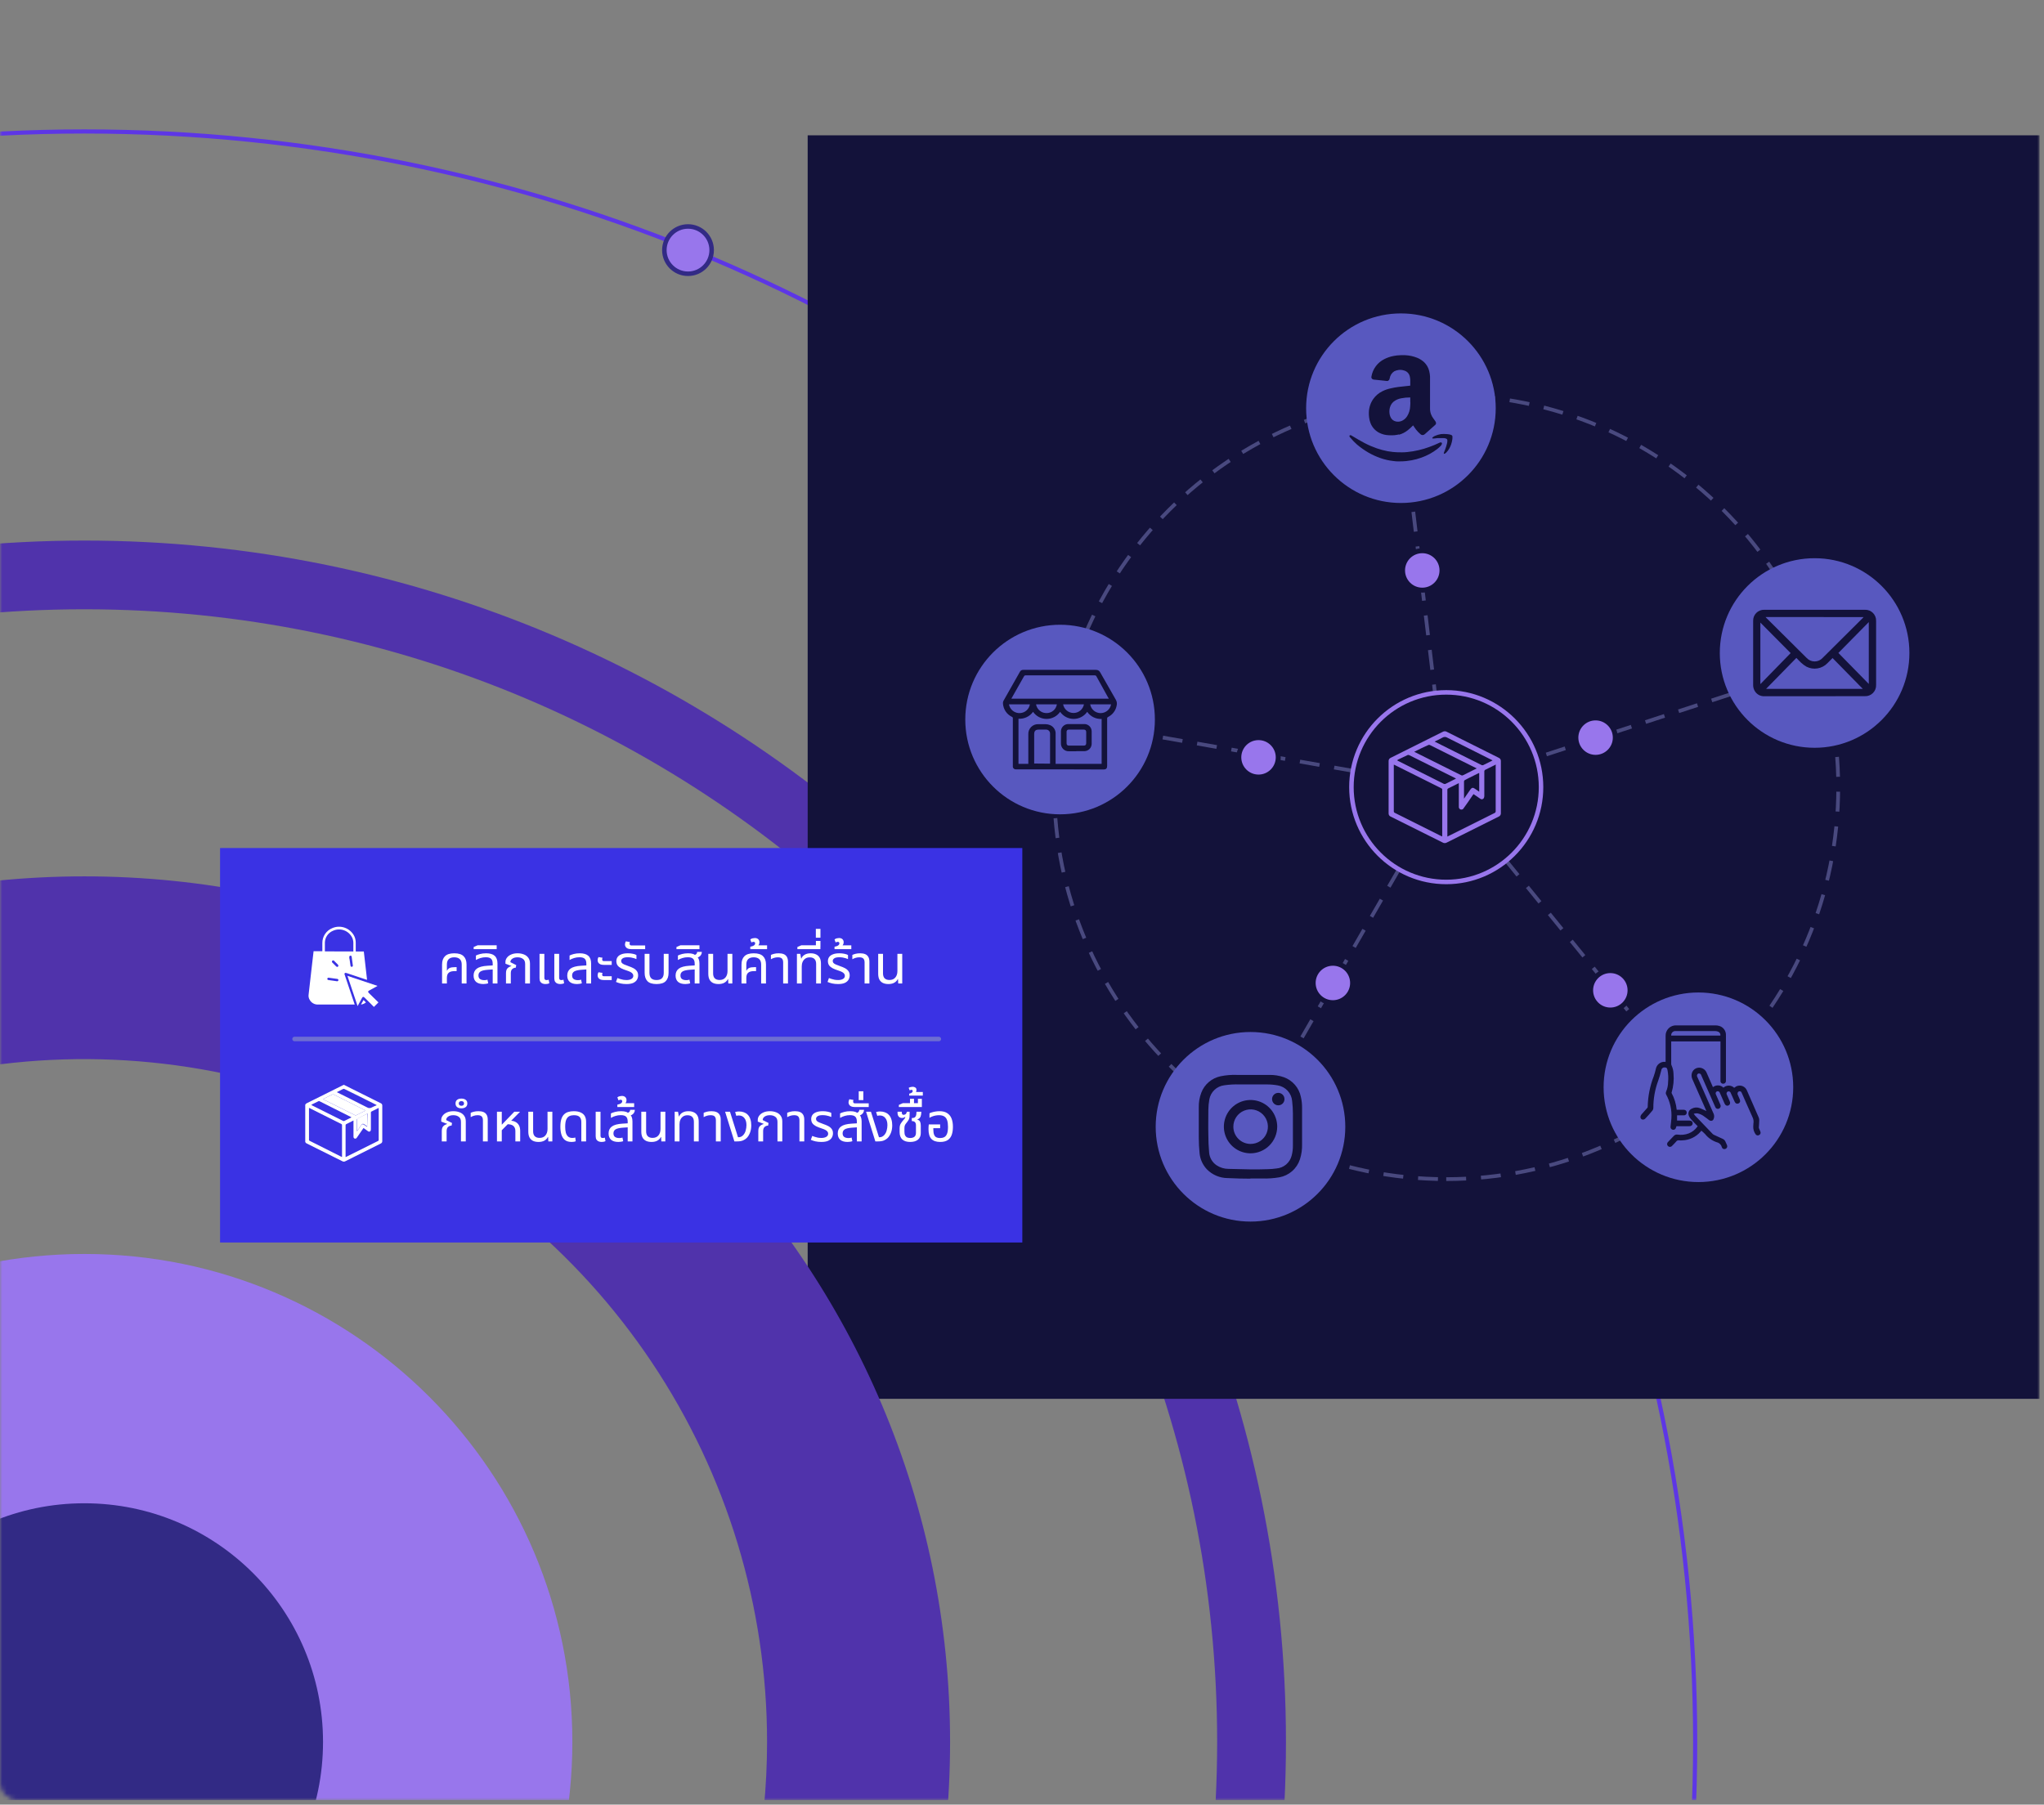 <svg xmlns="http://www.w3.org/2000/svg" width="453" height="400" viewBox="0 0 453 400" fill="none"><rect x="0" y="0" width="453" height="400" fill="#808080" stroke="none"/><g clip-path="url(#clip0_814_3682)"><mask id="mask0_814_3682" style="mask-type:luminance" maskUnits="userSpaceOnUse" x="0" y="-145" width="453" height="545"><path d="M448.05 -144.2H4C1.791 -144.2 0 -142.409 0 -140.2V395.02C0 397.229 1.791 399.02 4 399.02H448.05C450.259 399.02 452.05 397.229 452.05 395.02V-140.2C452.05 -142.409 450.259 -144.2 448.05 -144.2Z" fill="white"></path></mask><g mask="url(#mask0_814_3682)"><path d="M18.69 743.14C215.856 743.14 375.69 583.305 375.69 386.14C375.69 188.974 215.856 29.14 18.69 29.14C-178.475 29.14 -338.31 188.974 -338.31 386.14C-338.31 583.305 -178.475 743.14 18.69 743.14Z" stroke="#5D36E5" stroke-width="0.92" stroke-miterlimit="10"></path><path d="M18.69 494.269C78.425 494.269 126.85 445.844 126.85 386.109C126.85 326.374 78.425 277.949 18.69 277.949C-41.045 277.949 -89.47 326.374 -89.47 386.109C-89.47 445.844 -41.045 494.269 18.69 494.269Z" fill="#9876EC"></path><path d="M18.69 439.01C47.906 439.01 71.59 415.326 71.59 386.11C71.59 356.894 47.906 333.21 18.69 333.21C-10.526 333.21 -34.21 356.894 -34.21 386.11C-34.21 415.326 -10.526 439.01 18.69 439.01Z" fill="#322A85"></path><path d="M18.69 119.819C-128.37 119.819 -247.59 239.039 -247.59 386.109C-247.59 533.179 -128.37 652.399 18.69 652.399C165.75 652.399 285 533.179 285 386.109C285 239.039 165.76 119.819 18.69 119.819ZM18.69 637.169C-119.96 637.169 -232.31 524.759 -232.31 386.109C-232.31 247.459 -120 135.049 18.69 135.049C157.38 135.049 269.75 247.459 269.75 386.109C269.75 524.759 157.35 637.169 18.69 637.169Z" fill="#5033AB"></path><path d="M179 30H452.35V310.06H183C181.939 310.06 180.922 309.639 180.172 308.888C179.421 308.138 179 307.121 179 306.06V30Z" fill="#13123A"></path><path d="M18.69 194.25C-87.31 194.25 -173.17 280.15 -173.17 386.11C-173.17 492.07 -87.27 578 18.69 578C124.65 578 210.56 492.1 210.56 386.14C210.56 280.18 124.66 194.25 18.69 194.25ZM18.69 537.46C-11.246 537.468 -40.512 528.598 -65.406 511.972C-90.301 495.347 -109.706 471.712 -121.168 444.057C-132.629 416.402 -135.632 385.969 -129.797 356.608C-123.961 327.246 -109.55 300.274 -88.385 279.104C-67.22 257.933 -40.252 243.514 -10.892 237.671C18.469 231.828 48.902 234.823 76.56 246.277C104.218 257.731 127.858 277.13 144.49 302.02C161.123 326.911 170 356.174 170 386.11C170 426.244 154.06 464.734 125.685 493.116C97.31 521.499 58.824 537.449 18.69 537.46Z" fill="#5033AB"></path><path d="M152.48 60.679C155.374 60.679 157.72 58.333 157.72 55.439C157.72 52.545 155.374 50.199 152.48 50.199C149.586 50.199 147.24 52.545 147.24 55.439C147.24 58.333 149.586 60.679 152.48 60.679Z" fill="#9876EC" stroke="#322A85" stroke-miterlimit="10"></path></g><path d="M320.52 261.36C368.502 261.36 407.4 222.462 407.4 174.48C407.4 126.497 368.502 87.6 320.52 87.6C272.537 87.6 233.64 126.497 233.64 174.48C233.64 222.462 272.537 261.36 320.52 261.36Z" stroke="#49497F" stroke-width="0.83" stroke-miterlimit="10" stroke-dasharray="4.41 3.3"></path><path d="M310.48 90.481L320.52 174.48L402.16 147.81" stroke="#49497F" stroke-width="0.83" stroke-miterlimit="10" stroke-dasharray="4.41 3.3"></path><path d="M375.35 241.87L320.52 174.48L277.14 249.76" stroke="#49497F" stroke-width="0.83" stroke-miterlimit="10" stroke-dasharray="4.41 3.3"></path><path d="M234.93 159.49L320.52 174.48" stroke="#49497F" stroke-width="0.83" stroke-miterlimit="10" stroke-dasharray="4.41 3.3"></path><path d="M310.48 111.49C322.083 111.49 331.49 102.083 331.49 90.48C331.49 78.876 322.083 69.47 310.48 69.47C298.876 69.47 289.47 78.876 289.47 90.48C289.47 102.083 298.876 111.49 310.48 111.49Z" fill="#5858BF"></path><path d="M402.16 165.75C413.764 165.75 423.17 156.344 423.17 144.74C423.17 133.137 413.764 123.73 402.16 123.73C390.557 123.73 381.15 133.137 381.15 144.74C381.15 156.344 390.557 165.75 402.16 165.75Z" fill="#5858BF"></path><path d="M376.41 262.01C388.014 262.01 397.42 252.604 397.42 241C397.42 229.397 388.014 219.99 376.41 219.99C364.807 219.99 355.4 229.397 355.4 241C355.4 252.604 364.807 262.01 376.41 262.01Z" fill="#5858BF"></path><path d="M277.14 270.77C288.743 270.77 298.15 261.363 298.15 249.76C298.15 238.156 288.743 228.75 277.14 228.75C265.536 228.75 256.13 238.156 256.13 249.76C256.13 261.363 265.536 270.77 277.14 270.77Z" fill="#5858BF"></path><path d="M234.94 180.5C246.543 180.5 255.95 171.094 255.95 159.49C255.95 147.887 246.543 138.48 234.94 138.48C223.336 138.48 213.93 147.887 213.93 159.49C213.93 171.094 223.336 180.5 234.94 180.5Z" fill="#5858BF"></path><path d="M320.52 195.49C332.123 195.49 341.53 186.083 341.53 174.48C341.53 162.876 332.123 153.47 320.52 153.47C308.916 153.47 299.51 162.876 299.51 174.48C299.51 186.083 308.916 195.49 320.52 195.49Z" fill="#13123A" stroke="#9876EC" stroke-miterlimit="10"></path><path d="M332.63 174.48C332.63 176.39 332.63 178.29 332.63 180.2C332.647 180.37 332.608 180.541 332.52 180.687C332.432 180.833 332.299 180.946 332.14 181.01L320.64 186.76C320.505 186.838 320.352 186.879 320.195 186.879C320.039 186.879 319.886 186.838 319.75 186.76C315.917 184.834 312.067 182.914 308.2 181C308.057 180.94 307.937 180.836 307.856 180.703C307.775 180.57 307.738 180.415 307.75 180.26C307.75 176.414 307.75 172.567 307.75 168.72C307.738 168.565 307.775 168.41 307.856 168.278C307.937 168.145 308.057 168.041 308.2 167.98L319.77 162.2C319.9 162.127 320.046 162.088 320.195 162.088C320.344 162.088 320.491 162.127 320.62 162.2C324.46 164.134 328.307 166.057 332.16 167.97C332.311 168.032 332.437 168.139 332.522 168.278C332.607 168.417 332.645 168.579 332.63 168.74C332.62 170.65 332.63 172.56 332.63 174.48ZM319.63 185.4C319.63 185.33 319.63 185.29 319.63 185.26C319.63 181.84 319.63 178.43 319.63 175.01C319.63 174.84 319.54 174.79 319.42 174.72L309.13 169.58L308.9 169.49V169.74C308.9 173.1 308.9 176.47 308.9 179.83C308.896 179.907 308.918 179.983 308.961 180.046C309.005 180.109 309.068 180.156 309.14 180.18L319.35 185.29L319.63 185.4ZM331.51 169.47C330.71 169.86 329.98 170.24 329.23 170.6C329.142 170.632 329.067 170.692 329.017 170.772C328.968 170.853 328.948 170.947 328.96 171.04C328.96 172.84 328.96 174.64 328.96 176.44C328.962 176.623 328.914 176.803 328.82 176.96C328.775 177.02 328.718 177.069 328.652 177.105C328.586 177.141 328.513 177.162 328.439 177.168C328.364 177.173 328.289 177.163 328.219 177.138C328.148 177.112 328.084 177.072 328.03 177.02L326.57 176.02L326.39 176.26C325.73 177.26 325.07 178.18 324.39 179.13C324.353 179.206 324.299 179.273 324.233 179.325C324.167 179.378 324.09 179.415 324.008 179.434C323.925 179.453 323.84 179.454 323.757 179.436C323.675 179.418 323.597 179.382 323.53 179.33C323.449 179.263 323.386 179.177 323.348 179.079C323.309 178.981 323.296 178.875 323.31 178.77V173.59C322.51 173.99 321.76 174.37 321.01 174.73C320.931 174.759 320.863 174.815 320.819 174.888C320.776 174.961 320.758 175.046 320.77 175.13V185.13C320.77 185.22 320.77 185.31 320.77 185.43L321.06 185.29L331.21 180.22C331.299 180.189 331.374 180.128 331.423 180.048C331.472 179.968 331.493 179.873 331.48 179.78C331.48 176.46 331.48 173.15 331.48 169.83L331.51 169.47ZM313.45 166.63L313.57 166.71L323.89 171.86C323.99 171.9 324.101 171.9 324.2 171.86C324.94 171.5 325.68 171.12 326.42 170.75L327.28 170.32L325.51 169.44L316.88 165.13C316.831 165.109 316.779 165.098 316.725 165.098C316.672 165.098 316.619 165.109 316.57 165.13C315.52 165.58 314.5 166.1 313.43 166.63H313.45ZM309.65 168.55L309.85 168.66L320 173.75C320.116 173.795 320.244 173.795 320.36 173.75L322.46 172.7L322.69 172.57L322.49 172.46L312.29 167.37C312.235 167.346 312.176 167.333 312.115 167.333C312.055 167.333 311.995 167.346 311.94 167.37C311.23 167.7 310.53 168.06 309.83 168.37C309.758 168.424 309.691 168.484 309.63 168.55H309.65ZM317.96 164.37L318.13 164.47L328.38 169.59C328.489 169.635 328.611 169.635 328.72 169.59L330.61 168.65L330.78 168.54L330.45 168.37C327.21 166.75 323.97 165.14 320.74 163.5C320.581 163.401 320.398 163.348 320.21 163.348C320.023 163.348 319.839 163.401 319.68 163.5C319.12 163.82 318.54 164.08 317.94 164.37H317.96ZM327.83 171.37H327.71C326.71 171.89 325.63 172.37 324.6 172.94C324.557 172.975 324.521 173.019 324.497 173.069C324.473 173.119 324.46 173.174 324.46 173.23C324.46 174.42 324.46 175.61 324.46 176.81C324.46 176.81 324.46 176.92 324.46 177.03L325.85 175.03C326.18 174.56 326.44 174.51 326.91 174.85L327.83 175.49V171.37Z" fill="#9876EC"></path><path d="M310.07 96.29C309.705 96.381 309.334 96.441 308.96 96.471C308.56 96.495 308.159 96.495 307.76 96.471C307.047 96.445 306.348 96.268 305.71 95.951C304.781 95.488 304.065 94.686 303.71 93.71C303.563 93.311 303.465 92.894 303.42 92.471C303.379 92.139 303.363 91.805 303.37 91.471C303.386 90.373 303.734 89.306 304.37 88.41C304.886 87.69 305.573 87.109 306.37 86.721C306.941 86.437 307.546 86.225 308.17 86.091C308.747 85.954 309.331 85.847 309.92 85.77L311.65 85.581L312.49 85.49C312.55 85.49 312.55 85.49 312.55 85.41C312.55 85.01 312.55 84.611 312.55 84.21C312.54 83.93 312.5 83.652 312.43 83.38C312.353 83.081 312.198 82.807 311.98 82.587C311.762 82.367 311.489 82.21 311.19 82.13C310.808 81.999 310.401 81.955 310 82.001C309.651 82.041 309.313 82.143 309 82.3C308.736 82.467 308.51 82.688 308.338 82.948C308.166 83.209 308.05 83.502 308 83.811C307.986 83.903 307.962 83.993 307.93 84.081C307.883 84.189 307.807 84.282 307.71 84.35C307.666 84.391 307.613 84.421 307.556 84.438C307.499 84.455 307.439 84.46 307.38 84.451L306.38 84.341L305.23 84.221L304.45 84.141C304.373 84.131 304.298 84.107 304.23 84.07C304.121 84.021 304.033 83.935 303.98 83.827C303.927 83.72 303.913 83.597 303.94 83.481C304.075 82.646 304.41 81.856 304.914 81.177C305.419 80.498 306.079 79.951 306.84 79.581C307.445 79.278 308.087 79.056 308.75 78.921C309.296 78.807 309.852 78.744 310.41 78.731C310.41 78.731 310.41 78.731 310.46 78.731H311.19C311.272 78.745 311.357 78.745 311.44 78.731C312.36 78.775 313.266 78.975 314.12 79.32C314.662 79.549 315.163 79.866 315.6 80.26C316.171 80.8 316.571 81.495 316.75 82.26C316.845 82.651 316.905 83.049 316.93 83.451C316.93 83.93 316.93 84.451 316.93 84.91V90.43C316.914 90.896 316.985 91.361 317.14 91.8C317.275 92.16 317.464 92.497 317.7 92.8C317.83 92.981 317.96 93.15 318.08 93.331C318.175 93.449 318.238 93.59 318.26 93.74C318.272 93.811 318.266 93.884 318.243 93.952C318.22 94.02 318.182 94.081 318.13 94.13C318.108 94.162 318.081 94.189 318.05 94.21C317.29 94.877 316.54 95.544 315.8 96.21C315.734 96.266 315.664 96.316 315.59 96.361C315.476 96.419 315.347 96.443 315.22 96.431C315.092 96.419 314.971 96.37 314.87 96.29C314.479 95.965 314.124 95.6 313.81 95.201C313.61 94.941 313.43 94.66 313.25 94.391L313.18 94.3C313.18 94.3 313.12 94.3 313.1 94.361C312.755 94.718 312.388 95.052 312 95.361C311.425 95.824 310.762 96.164 310.05 96.361M312.55 89.171V88.171C312.55 88.1 312.55 88.1 312.48 88.1C311.835 88.095 311.192 88.156 310.56 88.281C310.106 88.36 309.669 88.519 309.27 88.751C308.972 88.91 308.711 89.13 308.501 89.394C308.291 89.659 308.138 89.964 308.05 90.29C307.934 90.7 307.896 91.127 307.94 91.55C307.961 91.851 308.035 92.146 308.16 92.421C308.263 92.672 308.427 92.895 308.636 93.069C308.845 93.244 309.093 93.364 309.36 93.421C309.81 93.52 310.28 93.471 310.7 93.281C311.167 93.062 311.563 92.716 311.84 92.281C312.262 91.615 312.5 90.848 312.53 90.061C312.57 89.641 312.57 89.331 312.57 89.1L312.55 89.171Z" fill="#13123A"></path><path d="M299.06 96.6C299.079 96.565 299.105 96.535 299.137 96.511C299.169 96.488 299.205 96.471 299.244 96.463C299.283 96.454 299.323 96.454 299.362 96.462C299.401 96.47 299.438 96.487 299.47 96.51C299.598 96.574 299.722 96.647 299.84 96.73C300.68 97.24 301.52 97.73 302.39 98.19C303.277 98.652 304.196 99.049 305.14 99.38C305.931 99.648 306.739 99.862 307.56 100.02C307.94 100.08 308.32 100.14 308.7 100.18C309.387 100.252 310.079 100.278 310.77 100.26C311.143 100.26 311.513 100.24 311.88 100.2C313.554 100.034 315.201 99.654 316.78 99.07C317.53 98.8 318.27 98.49 318.99 98.15C319.084 98.095 319.19 98.064 319.3 98.06C319.342 98.053 319.385 98.058 319.425 98.073C319.465 98.089 319.5 98.115 319.527 98.148C319.553 98.182 319.57 98.222 319.576 98.265C319.582 98.307 319.576 98.35 319.56 98.39C319.512 98.557 319.423 98.708 319.3 98.83C319.049 99.094 318.778 99.338 318.49 99.56C317.433 100.362 316.259 100.996 315.01 101.44C314.297 101.697 313.565 101.895 312.82 102.03C312.43 102.1 312.03 102.16 311.64 102.2C311.101 102.253 310.56 102.277 310.02 102.27C309.64 102.27 309.26 102.27 308.89 102.2C307.866 102.093 306.859 101.865 305.89 101.52C304.977 101.199 304.097 100.794 303.26 100.31C302.378 99.795 301.542 99.206 300.76 98.55C300.219 98.075 299.717 97.556 299.26 97C299.185 96.924 299.124 96.836 299.08 96.74L299.06 96.6Z" fill="#13123A"></path><path d="M311.42 78.731C311.337 78.745 311.253 78.745 311.17 78.731H311.44H311.42Z" fill="#13123A"></path><path d="M319.51 97.11C319.21 97.11 318.91 97.11 318.61 97.11L317.77 97.2H317.55C317.44 97.2 317.39 97.11 317.45 97.01C317.489 96.957 317.537 96.909 317.59 96.87C317.729 96.764 317.88 96.677 318.04 96.61C318.464 96.42 318.911 96.289 319.37 96.22C319.79 96.18 320.211 96.18 320.63 96.22C320.89 96.237 321.147 96.273 321.4 96.33C321.504 96.36 321.605 96.4 321.7 96.45C321.762 96.482 321.814 96.531 321.85 96.591C321.885 96.652 321.903 96.721 321.9 96.79C321.914 97.093 321.887 97.395 321.82 97.69C321.713 98.267 321.518 98.824 321.24 99.34C321.047 99.71 320.797 100.047 320.5 100.34C320.433 100.411 320.356 100.472 320.27 100.52C320.225 100.551 320.174 100.571 320.12 100.58C320.03 100.58 319.98 100.58 319.98 100.45C319.985 100.377 320.006 100.305 320.04 100.24C320.13 100.02 320.22 99.8 320.3 99.57C320.465 99.147 320.599 98.713 320.7 98.27C320.754 98.061 320.777 97.846 320.77 97.63C320.776 97.542 320.752 97.454 320.704 97.38C320.655 97.307 320.584 97.25 320.5 97.22C320.335 97.154 320.159 97.117 319.98 97.11C319.824 97.1 319.667 97.1 319.51 97.11Z" fill="#13123A"></path><path d="M402.14 154.32H391.07C390.593 154.351 390.118 154.236 389.709 153.989C389.3 153.742 388.976 153.376 388.78 152.94C388.622 152.602 388.54 152.233 388.54 151.86C388.54 147.12 388.54 142.376 388.54 137.63C388.529 137.302 388.586 136.976 388.706 136.671C388.826 136.367 389.007 136.09 389.239 135.858C389.471 135.627 389.747 135.445 390.052 135.325C390.357 135.205 390.683 135.148 391.01 135.16H413.32C413.648 135.148 413.974 135.205 414.279 135.325C414.583 135.445 414.86 135.627 415.092 135.858C415.323 136.09 415.505 136.367 415.625 136.671C415.745 136.976 415.802 137.302 415.79 137.63C415.79 142.363 415.79 147.096 415.79 151.83C415.803 152.161 415.747 152.492 415.625 152.801C415.503 153.11 415.318 153.389 415.082 153.623C414.846 153.856 414.564 154.038 414.254 154.156C413.943 154.274 413.612 154.327 413.28 154.31L402.14 154.32ZM391.29 136.77L391.45 136.95L400.38 145.82C400.606 146.07 400.881 146.27 401.188 146.407C401.496 146.544 401.829 146.615 402.165 146.615C402.502 146.615 402.835 146.544 403.143 146.407C403.45 146.27 403.725 146.07 403.95 145.82L412.85 136.97L413.01 136.78L391.29 136.77ZM391.41 152.69H412.84L406.14 145.86L405 147C404.412 147.612 403.641 148.018 402.803 148.157C401.965 148.295 401.105 148.16 400.35 147.77C399.936 147.531 399.55 147.245 399.2 146.92C398.83 146.59 398.51 146.22 398.12 145.83L391.41 152.69ZM396.85 144.76L390.14 138V151.64L396.85 144.76ZM414.17 151.6V137.89L407.43 144.73L414.17 151.6Z" fill="#13123A"></path><path d="M277.15 261.26C275.45 261.26 273.75 261.21 272.06 261.13C270.341 261.118 268.697 260.423 267.49 259.2C266.57 258.237 265.996 256.995 265.86 255.67C265.739 254.481 265.679 253.286 265.68 252.09C265.68 249.87 265.68 247.65 265.68 245.43C265.656 244.335 265.843 243.245 266.23 242.22C266.577 241.299 267.151 240.48 267.899 239.84C268.648 239.2 269.546 238.76 270.51 238.56C271.683 238.316 272.882 238.216 274.08 238.26C276.49 238.26 278.9 238.26 281.31 238.26C282.405 238.24 283.495 238.412 284.53 238.77C285.478 239.11 286.322 239.687 286.982 240.447C287.643 241.207 288.096 242.124 288.3 243.11C288.494 243.943 288.584 244.796 288.57 245.65C288.57 248.317 288.57 250.96 288.57 253.58C288.608 254.726 288.449 255.869 288.1 256.96C287.771 257.978 287.173 258.888 286.368 259.592C285.563 260.297 284.582 260.77 283.53 260.96C282.278 261.172 281.008 261.259 279.74 261.22C278.86 261.22 277.99 261.22 277.11 261.22L277.15 261.26ZM277.15 259.2C277.76 259.2 278.37 259.2 278.97 259.2C280.28 259.15 281.6 259.2 282.89 259C283.678 258.939 284.427 258.632 285.031 258.122C285.636 257.613 286.065 256.927 286.26 256.16C286.462 255.401 286.557 254.616 286.54 253.83C286.54 251.51 286.54 249.19 286.54 246.83C286.538 245.904 286.481 244.979 286.37 244.06C286.302 243.204 285.949 242.396 285.367 241.765C284.785 241.134 284.007 240.717 283.16 240.58C282.358 240.436 281.544 240.365 280.73 240.37C278.73 240.37 276.73 240.37 274.73 240.37C273.586 240.334 272.442 240.397 271.31 240.56C270.499 240.663 269.743 241.022 269.151 241.585C268.559 242.148 268.163 242.886 268.02 243.69C267.881 244.446 267.808 245.212 267.8 245.98C267.8 247.84 267.75 249.71 267.8 251.57C267.8 252.85 267.85 254.14 267.97 255.42C268.009 255.999 268.182 256.56 268.473 257.061C268.764 257.562 269.167 257.99 269.65 258.31C270.42 258.813 271.319 259.084 272.24 259.09C273.85 259.13 275.5 259.16 277.15 259.2Z" fill="#13123A"></path><path d="M277.15 255.64C275.98 255.64 274.835 255.293 273.863 254.641C272.89 253.99 272.132 253.065 271.686 251.983C271.24 250.9 271.125 249.71 271.357 248.563C271.588 247.415 272.155 246.362 272.985 245.537C273.816 244.712 274.873 244.153 276.022 243.929C277.171 243.706 278.36 243.828 279.44 244.282C280.519 244.735 281.439 245.499 282.084 246.476C282.728 247.453 283.068 248.6 283.06 249.77C283.047 251.33 282.419 252.821 281.312 253.921C280.206 255.02 278.71 255.638 277.15 255.64ZM277.15 253.56C277.908 253.564 278.651 253.343 279.283 252.925C279.916 252.506 280.41 251.909 280.703 251.21C280.996 250.51 281.074 249.74 280.929 248.995C280.783 248.251 280.42 247.567 279.885 247.029C279.351 246.492 278.668 246.125 277.925 245.975C277.181 245.826 276.41 245.901 275.709 246.19C275.008 246.479 274.409 246.97 273.987 247.6C273.565 248.231 273.34 248.972 273.34 249.73C273.339 250.232 273.436 250.729 273.627 251.193C273.818 251.657 274.098 252.079 274.452 252.434C274.806 252.79 275.226 253.073 275.689 253.266C276.152 253.459 276.648 253.559 277.15 253.56Z" fill="#13123A"></path><path d="M284.67 243.59C284.677 243.774 284.646 243.957 284.58 244.128C284.514 244.3 284.414 244.456 284.286 244.588C284.158 244.72 284.005 244.824 283.835 244.895C283.666 244.966 283.484 245.002 283.3 245C282.934 245 282.583 244.855 282.324 244.596C282.065 244.337 281.92 243.986 281.92 243.62C281.92 243.254 282.065 242.903 282.324 242.644C282.583 242.386 282.934 242.24 283.3 242.24C283.66 242.24 284.005 242.382 284.262 242.634C284.518 242.887 284.665 243.23 284.67 243.59Z" fill="#13123A"></path><path d="M234.94 170.53H225.16C225.065 170.538 224.969 170.525 224.879 170.491C224.79 170.458 224.709 170.404 224.643 170.335C224.577 170.266 224.527 170.183 224.497 170.092C224.467 170.001 224.458 169.905 224.47 169.81V159.23C224.48 159.162 224.466 159.092 224.432 159.033C224.397 158.973 224.344 158.926 224.28 158.9C223.707 158.628 223.218 158.205 222.866 157.677C222.513 157.148 222.311 156.534 222.28 155.9C222.263 155.702 222.305 155.504 222.4 155.33C223.6 153.18 224.83 151.04 226.04 148.9C226.109 148.763 226.218 148.651 226.351 148.576C226.485 148.501 226.638 148.468 226.79 148.48H242.89C243.083 148.471 243.275 148.518 243.442 148.616C243.609 148.714 243.743 148.857 243.83 149.03C244.97 151.03 246.124 153.05 247.29 155.09C247.512 155.467 247.584 155.913 247.49 156.34C247.397 156.89 247.175 157.41 246.844 157.858C246.512 158.307 246.079 158.67 245.58 158.92C245.509 158.952 245.449 159.006 245.412 159.075C245.374 159.143 245.359 159.223 245.37 159.3V169.74C245.37 170.33 245.15 170.56 244.55 170.56L234.94 170.53ZM225.72 159.31V169.31H227.9V162.79C227.881 162.484 227.927 162.178 228.036 161.892C228.145 161.605 228.315 161.346 228.533 161.131C228.751 160.915 229.012 160.75 229.3 160.644C229.588 160.539 229.895 160.497 230.2 160.52C230.71 160.52 231.2 160.52 231.75 160.52C232.095 160.526 232.435 160.601 232.75 160.74C233.134 160.906 233.457 161.188 233.672 161.547C233.887 161.906 233.985 162.323 233.95 162.74C233.95 164.83 233.95 166.92 233.95 169.01V169.31H244.15V159.36C243.526 159.391 242.905 159.262 242.345 158.985C241.785 158.709 241.305 158.294 240.95 157.78C240.614 158.265 240.166 158.661 239.643 158.935C239.121 159.208 238.54 159.351 237.95 159.351C237.36 159.351 236.779 159.208 236.257 158.935C235.735 158.661 235.286 158.265 234.95 157.78C234.614 158.265 234.166 158.661 233.643 158.935C233.121 159.208 232.54 159.351 231.95 159.351C231.36 159.351 230.779 159.208 230.257 158.935C229.735 158.661 229.286 158.265 228.95 157.78C228.586 158.289 228.099 158.696 227.533 158.964C226.968 159.231 226.344 159.351 225.72 159.31ZM245.72 154.86C245.72 154.76 245.63 154.68 245.58 154.6L243 149.93C242.97 149.856 242.917 149.793 242.849 149.752C242.78 149.71 242.7 149.692 242.62 149.7C237.52 149.7 232.417 149.7 227.31 149.7C227.234 149.691 227.157 149.707 227.091 149.745C227.024 149.782 226.972 149.84 226.94 149.91C226.06 151.49 225.16 153.06 224.27 154.63L224.15 154.86H245.72ZM232.72 169.27C232.72 169.21 232.72 169.17 232.72 169.13V162.64C232.728 162.516 232.709 162.391 232.664 162.274C232.619 162.158 232.55 162.053 232.46 161.965C232.371 161.878 232.264 161.811 232.147 161.769C232.03 161.726 231.905 161.71 231.78 161.72H230.2C229.49 161.72 229.2 162.04 229.2 162.72C229.2 164.807 229.2 166.897 229.2 168.99C229.195 169.073 229.195 169.157 229.2 169.24L232.72 169.27ZM223.61 156.12C223.713 156.694 224.023 157.209 224.483 157.568C224.943 157.926 225.519 158.101 226.1 158.06C226.625 158.027 227.123 157.817 227.513 157.465C227.904 157.112 228.163 156.639 228.25 156.12H223.61ZM229.61 156.12C229.707 156.683 230.007 157.191 230.453 157.549C230.898 157.906 231.46 158.088 232.03 158.06C232.565 158.043 233.078 157.84 233.48 157.486C233.881 157.132 234.147 156.649 234.23 156.12H229.61ZM235.61 156.12C235.711 156.659 235.997 157.146 236.419 157.496C236.841 157.847 237.372 158.038 237.92 158.038C238.469 158.038 239 157.847 239.422 157.496C239.843 157.146 240.129 156.659 240.23 156.12H235.61ZM241.61 156.12C241.705 156.665 241.99 157.159 242.413 157.515C242.837 157.871 243.372 158.066 243.925 158.066C244.478 158.066 245.014 157.871 245.437 157.515C245.861 157.159 246.145 156.665 246.24 156.12H241.61Z" fill="#13123A"></path><path d="M238.53 166.52H236.93C236.691 166.535 236.452 166.498 236.227 166.414C236.003 166.329 235.799 166.198 235.629 166.029C235.459 165.86 235.327 165.657 235.241 165.433C235.155 165.209 235.117 164.97 235.13 164.73C235.13 163.85 235.13 162.96 235.13 162.08C235.14 161.668 235.305 161.275 235.593 160.98C235.88 160.686 236.269 160.51 236.68 160.49C237.92 160.49 239.15 160.49 240.39 160.49C240.804 160.51 241.194 160.687 241.481 160.984C241.769 161.281 241.933 161.677 241.94 162.09C241.94 163.02 241.94 163.96 241.94 164.9C241.93 165.32 241.76 165.719 241.464 166.017C241.168 166.315 240.77 166.488 240.35 166.5C239.74 166.5 239.13 166.5 238.52 166.5L238.53 166.52ZM238.53 165.27H240.18C240.56 165.27 240.73 165.1 240.73 164.73C240.73 163.91 240.73 163.08 240.73 162.26C240.73 161.89 240.55 161.72 240.18 161.72H236.92C236.847 161.708 236.771 161.714 236.7 161.737C236.629 161.759 236.565 161.799 236.512 161.852C236.459 161.904 236.42 161.969 236.397 162.04C236.374 162.111 236.368 162.187 236.38 162.26C236.38 163.09 236.38 163.91 236.38 164.73C236.38 165.1 236.55 165.27 236.93 165.27H238.53Z" fill="#13123A"></path><path d="M369.34 235.57V235.26C369.34 233.38 369.34 231.5 369.34 229.63C369.327 229.342 369.375 229.055 369.479 228.787C369.584 228.519 369.744 228.276 369.948 228.073C370.153 227.871 370.397 227.713 370.666 227.611C370.935 227.509 371.223 227.464 371.51 227.48C374.4 227.48 377.29 227.48 380.17 227.48C380.41 227.479 380.648 227.51 380.88 227.57C381.3 227.667 381.673 227.908 381.934 228.252C382.195 228.595 382.328 229.019 382.31 229.45C382.31 232.783 382.31 236.116 382.31 239.45C382.315 239.513 382.315 239.576 382.31 239.64C382.305 239.738 382.263 239.831 382.193 239.899C382.122 239.968 382.028 240.007 381.93 240.01C381.832 240.024 381.732 240 381.652 239.942C381.572 239.884 381.517 239.797 381.5 239.7C381.485 239.587 381.485 239.472 381.5 239.36V230.64H370.18V230.91C370.18 232.56 370.18 234.2 370.18 235.85C370.184 235.986 370.218 236.119 370.28 236.24C370.535 236.796 370.674 237.398 370.69 238.01C370.813 239.39 370.674 240.781 370.28 242.11C370.251 242.187 370.251 242.272 370.28 242.35C370.891 243.48 371.272 244.721 371.4 246C371.4 246.16 371.49 246.2 371.64 246.19H373.22C373.276 246.191 373.331 246.203 373.381 246.226C373.432 246.249 373.477 246.283 373.515 246.324C373.552 246.365 373.581 246.413 373.599 246.466C373.617 246.518 373.624 246.574 373.62 246.63C373.619 246.683 373.607 246.736 373.585 246.784C373.563 246.833 373.532 246.877 373.492 246.913C373.453 246.95 373.407 246.978 373.357 246.996C373.307 247.014 373.254 247.022 373.2 247.02C372.75 247.02 372.29 247.02 371.83 247.02H371.48V248.58H374.41C374.75 248.58 374.94 248.73 374.94 248.99C374.94 249.25 374.76 249.43 374.4 249.43H371.34C371.34 249.58 371.34 249.73 371.25 249.87C371.245 249.926 371.227 249.981 371.198 250.031C371.17 250.08 371.131 250.123 371.085 250.156C371.038 250.189 370.985 250.212 370.929 250.223C370.873 250.234 370.816 250.233 370.76 250.22C370.706 250.21 370.654 250.19 370.608 250.16C370.561 250.13 370.522 250.091 370.491 250.045C370.46 249.999 370.439 249.948 370.428 249.893C370.418 249.839 370.419 249.784 370.43 249.73C370.49 249.13 370.59 248.54 370.62 247.94C370.752 246.042 370.336 244.147 369.42 242.48C369.391 242.417 369.375 242.349 369.375 242.28C369.375 242.21 369.391 242.142 369.42 242.08C369.725 241.375 369.885 240.617 369.89 239.85C369.974 238.938 369.927 238.018 369.75 237.12C369.63 236.58 369.41 236.4 368.9 236.4C368.679 236.395 368.464 236.472 368.296 236.616C368.129 236.76 368.02 236.961 367.99 237.18C367.796 237.974 367.563 238.759 367.29 239.53C366.576 241.473 366.214 243.529 366.22 245.6C366.218 245.755 366.165 245.906 366.07 246.03C365.56 246.63 365.07 247.21 364.5 247.79C364.24 248.07 363.83 248.01 363.76 247.66C363.743 247.502 363.79 247.343 363.89 247.22C364.33 246.7 364.79 246.22 365.24 245.69C365.315 245.611 365.361 245.508 365.37 245.4C365.41 243.079 365.86 240.783 366.7 238.62C366.895 238.067 367.055 237.502 367.18 236.93C367.264 236.52 367.494 236.156 367.827 235.904C368.16 235.652 368.574 235.529 368.99 235.56L369.34 235.57ZM370.21 229.74H381.43C381.51 229.505 381.499 229.25 381.401 229.023C381.304 228.796 381.125 228.613 380.9 228.51C380.662 228.399 380.403 228.341 380.14 228.34H371.39C371.211 228.324 371.031 228.352 370.866 228.42C370.7 228.489 370.553 228.596 370.437 228.734C370.321 228.871 370.24 229.034 370.201 229.209C370.161 229.384 370.165 229.566 370.21 229.74Z" fill="#13123A" stroke="#13123A" stroke-width="0.4" stroke-miterlimit="10"></path><path d="M378.57 246.67C378.34 246.14 378.09 245.56 377.83 244.98C376.984 243.04 376.13 241.103 375.27 239.17C375.096 238.809 375.047 238.401 375.13 238.01C375.2 237.697 375.369 237.416 375.612 237.208C375.856 237 376.161 236.878 376.48 236.86C376.814 236.839 377.146 236.924 377.428 237.104C377.71 237.284 377.928 237.548 378.05 237.86L379.56 241.32C379.709 241.145 379.895 241.007 380.104 240.914C380.313 240.82 380.541 240.775 380.77 240.781C380.999 240.786 381.223 240.843 381.428 240.947C381.632 241.05 381.811 241.198 381.95 241.38C382.095 241.207 382.276 241.069 382.479 240.973C382.683 240.878 382.905 240.829 383.13 240.829C383.355 240.829 383.578 240.878 383.781 240.973C383.985 241.069 384.166 241.207 384.31 241.38C384.497 241.236 384.69 241.103 384.89 240.98C385.08 240.888 385.286 240.836 385.496 240.827C385.706 240.818 385.916 240.853 386.112 240.929C386.308 241.005 386.486 241.121 386.636 241.269C386.785 241.417 386.903 241.594 386.98 241.79C387.85 243.79 388.73 245.79 389.6 247.79C389.67 247.975 389.701 248.172 389.69 248.37C389.69 248.89 389.63 249.37 389.6 249.93C389.605 250.027 389.628 250.122 389.67 250.21C389.76 250.44 389.87 250.67 389.96 250.91C389.982 250.956 389.994 251.006 389.995 251.057C389.997 251.109 389.988 251.159 389.969 251.207C389.95 251.255 389.922 251.298 389.886 251.335C389.851 251.371 389.808 251.4 389.76 251.42C389.717 251.448 389.668 251.466 389.617 251.475C389.566 251.483 389.514 251.48 389.464 251.467C389.414 251.454 389.368 251.43 389.328 251.398C389.287 251.366 389.254 251.325 389.23 251.28C388.907 250.818 388.742 250.263 388.76 249.7C388.81 249.44 388.76 249.17 388.82 248.91C388.873 248.458 388.797 248 388.6 247.59C387.77 245.77 386.98 243.94 386.17 242.11C386.12 241.972 386.024 241.856 385.899 241.779C385.773 241.703 385.626 241.671 385.48 241.69C385.34 241.704 385.207 241.763 385.103 241.859C384.999 241.954 384.928 242.081 384.9 242.22C384.872 242.355 384.872 242.494 384.9 242.63C385.05 243 385.22 243.37 385.38 243.74C385.54 244.11 385.45 244.31 385.2 244.41C384.95 244.51 384.75 244.41 384.61 244.09C384.32 243.45 384.04 242.8 383.75 242.17C383.72 242.082 383.673 242.001 383.611 241.933C383.549 241.864 383.473 241.809 383.389 241.771C383.305 241.732 383.213 241.711 383.121 241.709C383.028 241.708 382.936 241.725 382.85 241.76C382.766 241.798 382.69 241.853 382.627 241.922C382.564 241.991 382.516 242.071 382.485 242.159C382.454 242.247 382.441 242.34 382.447 242.433C382.454 242.526 382.478 242.617 382.52 242.7C382.73 243.2 382.96 243.7 383.17 244.2C383.3 244.5 383.23 244.74 382.99 244.85C382.75 244.96 382.53 244.85 382.39 244.53C382.04 243.74 381.7 242.94 381.34 242.15C381.31 242.061 381.263 241.979 381.2 241.909C381.137 241.839 381.061 241.783 380.976 241.744C380.891 241.704 380.798 241.683 380.705 241.68C380.611 241.678 380.517 241.695 380.43 241.73C380.346 241.768 380.27 241.823 380.207 241.892C380.144 241.961 380.097 242.042 380.067 242.13C380.037 242.218 380.025 242.312 380.033 242.404C380.04 242.497 380.067 242.587 380.11 242.67C380.41 243.39 380.73 244.1 381.04 244.82C381.04 244.88 381.09 244.93 381.11 244.99C381.155 245.092 381.158 245.208 381.119 245.312C381.08 245.417 381.001 245.502 380.9 245.55C380.849 245.576 380.793 245.59 380.736 245.592C380.678 245.595 380.621 245.585 380.568 245.563C380.515 245.541 380.467 245.508 380.428 245.466C380.388 245.424 380.359 245.374 380.34 245.32C380.12 244.85 379.92 244.37 379.71 243.9L377.19 238.18C377.152 238.072 377.085 237.976 376.997 237.902C376.909 237.828 376.803 237.779 376.69 237.76C376.575 237.726 376.452 237.729 376.338 237.766C376.224 237.804 376.124 237.875 376.05 237.97C375.964 238.076 375.909 238.205 375.893 238.341C375.877 238.478 375.9 238.616 375.96 238.74L376.96 240.96C377.85 242.96 378.73 244.96 379.63 247.02C379.686 247.182 379.709 247.355 379.697 247.527C379.684 247.698 379.638 247.866 379.56 248.02C379.46 248.29 379.14 248.31 378.89 248.12C378.64 247.93 378.26 247.6 377.89 247.37C377.418 246.988 376.863 246.721 376.27 246.59C375.969 246.563 375.665 246.587 375.37 246.66C375.19 246.66 375.14 246.85 375.23 247.02C375.308 247.146 375.395 247.266 375.49 247.38L379.4 251.46C379.513 251.579 379.649 251.674 379.8 251.74C380.45 252.05 381.12 252.34 381.8 252.66C381.958 252.743 382.087 252.872 382.17 253.03C382.311 253.303 382.438 253.583 382.55 253.87C382.58 253.922 382.599 253.98 382.604 254.04C382.61 254.1 382.603 254.161 382.583 254.218C382.563 254.275 382.531 254.327 382.489 254.37C382.447 254.413 382.397 254.447 382.34 254.47C382.287 254.497 382.228 254.512 382.167 254.512C382.107 254.513 382.048 254.5 381.993 254.474C381.939 254.448 381.892 254.409 381.855 254.362C381.818 254.314 381.792 254.259 381.78 254.2C381.702 253.907 381.547 253.642 381.33 253.43C381.114 253.219 380.844 253.07 380.55 253C379.556 252.667 378.68 252.052 378.03 251.23C377.719 250.909 377.385 250.612 377.03 250.34C376.97 250.42 376.85 250.58 376.72 250.73C376.232 251.289 375.634 251.741 374.963 252.057C374.292 252.374 373.562 252.548 372.82 252.57C372.611 252.59 372.4 252.59 372.19 252.57C372.02 252.534 371.842 252.551 371.681 252.619C371.52 252.687 371.384 252.802 371.29 252.95C371.03 253.26 370.73 253.54 370.45 253.83C370.415 253.881 370.369 253.924 370.315 253.955C370.261 253.987 370.201 254.006 370.139 254.013C370.077 254.019 370.014 254.011 369.955 253.991C369.897 253.97 369.843 253.937 369.798 253.894C369.753 253.85 369.718 253.798 369.696 253.74C369.673 253.681 369.664 253.619 369.668 253.557C369.672 253.495 369.689 253.434 369.719 253.379C369.749 253.324 369.79 253.277 369.84 253.24C370.26 252.8 370.69 252.37 371.1 251.92C371.184 251.825 371.29 251.754 371.41 251.714C371.529 251.673 371.657 251.665 371.78 251.69C372.647 251.818 373.532 251.722 374.35 251.41C375.157 251.09 375.852 250.54 376.35 249.83C376.378 249.806 376.4 249.777 376.415 249.744C376.43 249.711 376.438 249.676 376.438 249.64C376.438 249.603 376.43 249.568 376.415 249.535C376.4 249.502 376.378 249.473 376.35 249.45C375.87 248.96 375.35 248.45 374.93 247.96C374.749 247.767 374.603 247.544 374.5 247.3C374.439 247.177 374.404 247.043 374.396 246.906C374.389 246.769 374.41 246.632 374.458 246.504C374.506 246.375 374.579 246.258 374.674 246.159C374.77 246.06 374.884 245.982 375.01 245.93C375.258 245.79 375.533 245.707 375.817 245.686C376.101 245.665 376.385 245.708 376.65 245.81C377.31 246.06 377.94 246.38 378.57 246.67Z" fill="#13123A" stroke="#13123A" stroke-width="0.4" stroke-miterlimit="10"></path><path d="M315.21 130.81C317.623 130.81 319.58 128.854 319.58 126.44C319.58 124.027 317.623 122.07 315.21 122.07C312.796 122.07 310.84 124.027 310.84 126.44C310.84 128.854 312.796 130.81 315.21 130.81Z" fill="#9876EC" stroke="#13123A" stroke-width="1.1" stroke-miterlimit="10"></path><path d="M353.62 167.87C356.033 167.87 357.99 165.913 357.99 163.5C357.99 161.086 356.033 159.13 353.62 159.13C351.207 159.13 349.25 161.086 349.25 163.5C349.25 165.913 351.207 167.87 353.62 167.87Z" fill="#9876EC" stroke="#13123A" stroke-width="1.1" stroke-miterlimit="10"></path><path d="M295.4 222.25C297.814 222.25 299.77 220.293 299.77 217.88C299.77 215.466 297.814 213.51 295.4 213.51C292.987 213.51 291.03 215.466 291.03 217.88C291.03 220.293 292.987 222.25 295.4 222.25Z" fill="#9876EC" stroke="#13123A" stroke-width="1.1" stroke-miterlimit="10"></path><path d="M278.92 172.24C281.333 172.24 283.29 170.283 283.29 167.87C283.29 165.457 281.333 163.5 278.92 163.5C276.506 163.5 274.55 165.457 274.55 167.87C274.55 170.283 276.506 172.24 278.92 172.24Z" fill="#9876EC" stroke="#13123A" stroke-width="1.1" stroke-miterlimit="10"></path><path d="M356.89 223.88C359.303 223.88 361.26 221.923 361.26 219.51C361.26 217.096 359.303 215.14 356.89 215.14C354.476 215.14 352.52 217.096 352.52 219.51C352.52 221.923 354.476 223.88 356.89 223.88Z" fill="#9876EC" stroke="#13123A" stroke-width="1.1" stroke-miterlimit="10"></path><path d="M226.57 187.97H48.77V275.41H226.57V187.97Z" fill="#3A32E4"></path><path d="M65.28 230.3H208.07" stroke="#6D6DD1" stroke-miterlimit="10" stroke-linecap="round"></path><path d="M78.86 210.9H80.63L81.35 217.18L81.15 217.13L76.86 215.7C76.71 215.7 76.56 215.56 76.42 215.7C76.28 215.84 76.36 216 76.42 216.15L78.55 222.48C78.567 222.541 78.587 222.601 78.61 222.66H70.47C70.106 222.674 69.745 222.589 69.426 222.412C69.107 222.236 68.842 221.976 68.66 221.66C68.42 221.295 68.327 220.852 68.4 220.42C68.61 218.55 68.83 216.67 69.04 214.79L69.49 210.91C69.489 210.89 69.489 210.87 69.49 210.85H71.44V210.64C71.44 210.11 71.44 209.57 71.44 209.04C71.43 208.328 71.635 207.63 72.03 207.037C72.424 206.444 72.99 205.985 73.65 205.72C74.536 205.34 75.534 205.313 76.439 205.644C77.344 205.975 78.089 206.639 78.52 207.5C78.736 207.957 78.845 208.456 78.84 208.96V210.85L78.86 210.9ZM78.31 210.9C78.315 210.861 78.315 210.82 78.31 210.78V208.95C78.304 208.57 78.219 208.196 78.06 207.85C77.692 207.083 77.037 206.492 76.235 206.205C75.434 205.919 74.552 205.96 73.78 206.32C73.272 206.533 72.835 206.885 72.52 207.337C72.204 207.788 72.024 208.32 72 208.87C72 209.51 72 210.15 72 210.79C71.996 210.82 71.996 210.851 72 210.88L78.31 210.9ZM77.68 211.83C77.642 211.83 77.605 211.838 77.57 211.853C77.535 211.869 77.504 211.891 77.478 211.92C77.453 211.948 77.433 211.982 77.422 212.018C77.41 212.054 77.406 212.093 77.41 212.13C77.41 212.31 77.41 212.49 77.48 212.67C77.55 213.14 77.61 213.6 77.68 214.06C77.683 214.095 77.692 214.128 77.708 214.159C77.723 214.189 77.745 214.216 77.77 214.239C77.796 214.261 77.827 214.278 77.859 214.288C77.892 214.299 77.926 214.303 77.96 214.3C77.996 214.298 78.03 214.288 78.061 214.272C78.092 214.256 78.12 214.234 78.142 214.207C78.165 214.18 78.182 214.148 78.192 214.115C78.202 214.081 78.204 214.045 78.2 214.01L77.93 212.01C77.915 211.955 77.883 211.905 77.838 211.869C77.793 211.833 77.738 211.813 77.68 211.81V211.83ZM74.68 217.5C74.717 217.508 74.755 217.507 74.792 217.498C74.829 217.49 74.863 217.474 74.894 217.451C74.924 217.429 74.949 217.4 74.967 217.367C74.986 217.334 74.997 217.298 75 217.26C75.003 217.225 74.999 217.189 74.987 217.155C74.975 217.121 74.956 217.09 74.932 217.063C74.907 217.037 74.878 217.016 74.845 217.002C74.812 216.988 74.776 216.98 74.74 216.98L72.86 216.72C72.826 216.713 72.79 216.713 72.755 216.719C72.72 216.726 72.686 216.739 72.657 216.759C72.627 216.778 72.601 216.804 72.582 216.833C72.561 216.862 72.547 216.896 72.54 216.93C72.535 216.966 72.537 217.003 72.546 217.038C72.555 217.073 72.572 217.105 72.594 217.133C72.617 217.162 72.645 217.185 72.677 217.202C72.709 217.218 72.744 217.228 72.78 217.23L74.68 217.5ZM74.77 214.35C74.85 214.28 74.94 214.24 74.98 214.16C75.02 214.08 74.98 213.94 74.92 213.85C74.63 213.55 74.33 213.25 74.03 212.96C74.007 212.933 73.978 212.911 73.945 212.896C73.912 212.881 73.876 212.873 73.84 212.873C73.804 212.873 73.769 212.881 73.736 212.896C73.703 212.911 73.674 212.933 73.65 212.96C73.623 212.986 73.6 213.017 73.585 213.051C73.57 213.085 73.562 213.123 73.562 213.16C73.562 213.198 73.57 213.235 73.585 213.27C73.6 213.304 73.623 213.335 73.65 213.36C73.94 213.66 74.23 213.95 74.53 214.24C74.606 214.28 74.687 214.31 74.77 214.33V214.35Z" fill="white"></path><path d="M79.25 223L77 216.3L83.66 218.53L83.49 218.64L81.81 219.56C81.54 219.71 81.51 219.87 81.73 220.09L83.87 222.19L82.87 223.19L81.87 222.19L80.81 221.14C80.54 220.87 80.4 220.89 80.22 221.22L79.33 222.86L79.25 223Z" fill="white"></path><path d="M80 222.66L80.57 221.66L81.1 222.19C80.788 222.452 80.405 222.616 80 222.66Z" fill="white"></path><path d="M76.13 240.48H76.28L76.5 240.6L84.38 244.53C84.487 244.573 84.578 244.648 84.639 244.745C84.7 244.842 84.728 244.956 84.72 245.07C84.72 247.69 84.72 250.31 84.72 252.93C84.727 253.045 84.698 253.158 84.637 253.255C84.576 253.352 84.486 253.427 84.38 253.47L76.52 257.4C76.424 257.455 76.316 257.483 76.205 257.483C76.095 257.483 75.987 257.455 75.89 257.4L68 253.47C67.922 253.44 67.851 253.395 67.79 253.336C67.73 253.278 67.683 253.208 67.65 253.13V244.87C67.719 244.716 67.844 244.594 68 244.53L69.65 243.71L76.13 240.48ZM68.48 245.58C68.483 245.614 68.483 245.647 68.48 245.68C68.48 248.02 68.48 250.36 68.48 252.68C68.48 252.8 68.54 252.83 68.63 252.87L75.63 256.39L75.8 256.46V256.29C75.8 253.977 75.8 251.674 75.8 249.38C75.806 249.332 75.795 249.283 75.77 249.242C75.744 249.2 75.706 249.168 75.66 249.15L68.66 245.64L68.48 245.58ZM78.33 248.37L76.75 249.16C76.699 249.18 76.655 249.216 76.626 249.263C76.597 249.31 76.585 249.366 76.59 249.42V256.29C76.59 256.29 76.59 256.4 76.59 256.48L76.77 256.4L83.77 252.91C83.824 252.891 83.869 252.853 83.898 252.804C83.927 252.755 83.939 252.697 83.93 252.64C83.93 250.36 83.93 248.074 83.93 245.78C83.935 245.714 83.935 245.647 83.93 245.58L83.76 245.66L82.36 246.36C82.308 246.379 82.263 246.414 82.234 246.462C82.204 246.509 82.193 246.565 82.2 246.62C82.2 247.82 82.2 249.03 82.2 250.24C82.2 250.45 82.2 250.67 81.99 250.79C81.78 250.91 81.59 250.79 81.42 250.64L80.57 250.03L80.43 250.22C79.98 250.87 79.53 251.51 79.09 252.16C79.047 252.246 78.976 252.314 78.888 252.352C78.801 252.39 78.702 252.397 78.61 252.37C78.43 252.31 78.34 252.17 78.34 251.92V248.37H78.33ZM71.58 243.63L71.65 243.68L78.72 247.21C78.754 247.225 78.789 247.233 78.825 247.233C78.862 247.233 78.897 247.225 78.93 247.21L80.46 246.45L81.03 246.17L80.94 246.11L73.94 242.59C73.867 242.561 73.784 242.561 73.71 242.59L72.71 243.06L71.58 243.63ZM69 244.94L76.09 248.48C76.12 248.495 76.152 248.503 76.185 248.503C76.218 248.503 76.251 248.495 76.28 248.48C76.79 248.24 77.28 247.98 77.79 247.73L77.89 247.66L77.81 247.61L70.81 244.09C70.737 244.061 70.654 244.061 70.58 244.09C70.09 244.32 69.58 244.57 69.12 244.81L69 244.94ZM83.47 244.94L83.3 244.85C80.987 243.677 78.654 242.517 76.3 241.37C76.223 241.34 76.138 241.34 76.06 241.37L75.14 241.83L74.64 242.08L74.84 242.18C77.01 243.27 79.19 244.34 81.34 245.45C81.504 245.558 81.695 245.615 81.89 245.615C82.086 245.615 82.277 245.558 82.44 245.45C82.769 245.282 83.106 245.132 83.45 245L83.47 244.94ZM81.47 246.82L79.18 248C79.136 248.05 79.111 248.114 79.11 248.18C79.11 249 79.11 249.82 79.11 250.64C79.106 250.684 79.106 250.727 79.11 250.77L80.03 249.45C80.24 249.14 80.42 249.11 80.72 249.33L81.37 249.78L81.47 246.82Z" fill="white"></path><path d="M71.58 243.63L72.71 243.06L73.71 242.59C73.784 242.561 73.866 242.561 73.94 242.59L80.94 246.11L81.03 246.17L80.46 246.45L78.93 247.21C78.897 247.225 78.861 247.233 78.825 247.233C78.789 247.233 78.753 247.225 78.72 247.21L71.65 243.68L71.58 243.63Z" fill="white"></path><path d="M81.42 246.83V249.69L80.77 249.24C80.47 249.02 80.29 249.05 80.08 249.36L79.16 250.68C79.156 250.637 79.156 250.593 79.16 250.55C79.16 249.73 79.16 248.91 79.16 248.09C79.161 248.023 79.186 247.959 79.23 247.91L81.42 246.83Z" fill="white"></path><path d="M97.972 218V213.8C97.972 212.992 98.188 212.376 98.62 211.952C99.052 211.52 99.74 211.304 100.684 211.304C101.636 211.304 102.324 211.52 102.748 211.952C103.18 212.376 103.396 212.992 103.396 213.8V218H102.328V213.8C102.328 213.264 102.188 212.864 101.908 212.6C101.628 212.328 101.216 212.192 100.672 212.192C100.136 212.192 99.728 212.328 99.448 212.6C99.176 212.864 99.04 213.264 99.04 213.8V215.132L99.076 215.144C99.252 214.832 99.468 214.628 99.724 214.532C99.98 214.428 100.34 214.376 100.804 214.376H101.2V215.252H100.804C100.316 215.252 99.944 215.32 99.688 215.456C99.44 215.592 99.268 215.772 99.172 215.996C99.084 216.212 99.04 216.456 99.04 216.728V218H97.972ZM109.195 218V213.62C109.195 213.1 109.075 212.732 108.835 212.516C108.603 212.292 108.211 212.18 107.659 212.18C107.259 212.18 106.875 212.236 106.507 212.348C106.147 212.452 105.803 212.6 105.475 212.792V211.796C105.707 211.676 106.019 211.564 106.411 211.46C106.811 211.356 107.259 211.304 107.755 211.304C108.179 211.304 108.547 211.352 108.859 211.448C109.171 211.536 109.427 211.672 109.627 211.856C109.835 212.04 109.991 212.276 110.095 212.564C110.199 212.844 110.251 213.176 110.251 213.56V218H109.195ZM107.131 218.12C106.427 218.12 105.887 217.96 105.511 217.64C105.143 217.312 104.959 216.844 104.959 216.236C104.959 215.572 105.199 215.06 105.679 214.7C106.167 214.34 106.955 214.128 108.043 214.064L109.411 213.98V214.868L108.187 214.952C107.371 215.008 106.807 215.136 106.495 215.336C106.191 215.536 106.039 215.828 106.039 216.212C106.039 216.572 106.151 216.836 106.375 217.004C106.607 217.172 106.927 217.256 107.335 217.256C107.471 217.256 107.595 217.248 107.707 217.232C107.819 217.208 107.927 217.18 108.031 217.148L108.199 217.952C108.047 218.008 107.879 218.048 107.695 218.072C107.519 218.104 107.331 218.12 107.131 218.12ZM104.977 210.38V209.912L105.853 209.528H110.077V210.38H104.977ZM112.139 218V215.72C112.139 215.216 112.251 214.852 112.475 214.628C112.699 214.396 112.983 214.236 113.327 214.148L113.339 214.112L112.019 213.608V213.212C112.019 212.884 112.127 212.576 112.343 212.288C112.559 211.992 112.867 211.756 113.267 211.58C113.675 211.396 114.159 211.304 114.719 211.304C115.207 211.304 115.659 211.384 116.075 211.544C116.491 211.696 116.823 211.94 117.071 212.276C117.327 212.604 117.455 213.036 117.455 213.572V218H116.387V213.68C116.387 213.144 116.223 212.764 115.895 212.54C115.575 212.308 115.179 212.192 114.707 212.192C114.219 212.192 113.831 212.296 113.543 212.504C113.255 212.704 113.111 212.96 113.111 213.272L114.407 213.92L114.311 214.496C114.015 214.496 113.755 214.596 113.531 214.796C113.315 214.988 113.207 215.296 113.207 215.72V218H112.139ZM120.882 218.12C120.666 218.12 120.458 218.084 120.258 218.012C120.058 217.94 119.894 217.812 119.766 217.628C119.638 217.444 119.574 217.188 119.574 216.86V211.424H120.642V216.728C120.642 216.912 120.682 217.044 120.762 217.124C120.842 217.204 120.97 217.244 121.146 217.244C121.218 217.244 121.294 217.236 121.374 217.22C121.454 217.204 121.53 217.184 121.602 217.16L121.746 217.94C121.594 218.012 121.446 218.06 121.302 218.084C121.158 218.108 121.018 218.12 120.882 218.12ZM124.158 218.12C123.942 218.12 123.734 218.084 123.534 218.012C123.334 217.94 123.17 217.812 123.042 217.628C122.914 217.444 122.85 217.188 122.85 216.86V211.424H123.918V216.728C123.918 216.912 123.958 217.044 124.038 217.124C124.118 217.204 124.246 217.244 124.422 217.244C124.494 217.244 124.57 217.236 124.65 217.22C124.73 217.204 124.806 217.184 124.878 217.16L125.022 217.94C124.87 218.012 124.722 218.06 124.578 218.084C124.434 218.108 124.294 218.12 124.158 218.12ZM129.949 218V213.62C129.949 213.1 129.829 212.732 129.589 212.516C129.357 212.292 128.965 212.18 128.413 212.18C128.013 212.18 127.629 212.236 127.261 212.348C126.901 212.452 126.557 212.6 126.229 212.792V211.796C126.461 211.676 126.773 211.564 127.165 211.46C127.565 211.356 128.013 211.304 128.509 211.304C128.933 211.304 129.301 211.352 129.613 211.448C129.925 211.536 130.181 211.672 130.381 211.856C130.589 212.04 130.745 212.276 130.849 212.564C130.953 212.844 131.005 213.176 131.005 213.56V218H129.949ZM127.885 218.12C127.181 218.12 126.641 217.96 126.265 217.64C125.897 217.312 125.713 216.844 125.713 216.236C125.713 215.572 125.953 215.06 126.433 214.7C126.921 214.34 127.709 214.128 128.797 214.064L130.165 213.98V214.868L128.941 214.952C128.125 215.008 127.561 215.136 127.249 215.336C126.945 215.536 126.793 215.828 126.793 216.212C126.793 216.572 126.905 216.836 127.129 217.004C127.361 217.172 127.681 217.256 128.089 217.256C128.225 217.256 128.349 217.248 128.461 217.232C128.573 217.208 128.681 217.18 128.785 217.148L128.953 217.952C128.801 218.008 128.633 218.048 128.449 218.072C128.273 218.104 128.085 218.12 127.885 218.12ZM133.816 213.872C133.488 213.872 133.22 213.824 133.012 213.728C132.812 213.624 132.668 213.496 132.58 213.344C132.492 213.184 132.448 213.016 132.448 212.84C132.448 212.72 132.464 212.596 132.496 212.468C132.536 212.34 132.584 212.232 132.64 212.144L133.54 212.288C133.524 212.328 133.504 212.384 133.48 212.456C133.464 212.528 133.456 212.6 133.456 212.672C133.456 212.776 133.484 212.864 133.54 212.936C133.596 213 133.7 213.032 133.852 213.032H135.568V213.872H133.816ZM133.816 217.232C133.488 217.232 133.22 217.184 133.012 217.088C132.812 216.984 132.668 216.856 132.58 216.704C132.492 216.544 132.448 216.376 132.448 216.2C132.448 216.08 132.464 215.956 132.496 215.828C132.536 215.7 132.584 215.592 132.64 215.504L133.54 215.648C133.524 215.688 133.504 215.744 133.48 215.816C133.464 215.888 133.456 215.96 133.456 216.032C133.456 216.136 133.484 216.224 133.54 216.296C133.596 216.36 133.7 216.392 133.852 216.392H135.568V217.232H133.816ZM138.855 218.12C138.383 218.12 137.943 218.076 137.535 217.988C137.135 217.892 136.795 217.78 136.515 217.652L136.827 216.788C136.995 216.852 137.187 216.92 137.403 216.992C137.619 217.064 137.851 217.124 138.099 217.172C138.355 217.212 138.615 217.232 138.879 217.232C139.303 217.232 139.655 217.152 139.935 216.992C140.215 216.832 140.355 216.6 140.355 216.296C140.355 216.112 140.303 215.956 140.199 215.828C140.103 215.692 139.951 215.568 139.743 215.456C139.535 215.344 139.267 215.236 138.939 215.132C138.435 214.972 138.007 214.804 137.655 214.628C137.311 214.444 137.047 214.228 136.863 213.98C136.687 213.724 136.599 213.408 136.599 213.032C136.599 212.696 136.687 212.4 136.863 212.144C137.047 211.88 137.327 211.676 137.703 211.532C138.087 211.38 138.575 211.304 139.167 211.304C139.551 211.304 139.911 211.34 140.247 211.412C140.591 211.476 140.859 211.568 141.051 211.688V212.588C140.915 212.524 140.743 212.46 140.535 212.396C140.335 212.332 140.115 212.28 139.875 212.24C139.635 212.2 139.387 212.18 139.131 212.18C138.595 212.18 138.215 212.264 137.991 212.432C137.775 212.592 137.667 212.776 137.667 212.984C137.667 213.16 137.715 213.308 137.811 213.428C137.915 213.548 138.087 213.664 138.327 213.776C138.575 213.888 138.907 214.016 139.323 214.16C139.707 214.288 140.059 214.436 140.379 214.604C140.699 214.772 140.951 214.984 141.135 215.24C141.327 215.488 141.423 215.808 141.423 216.2C141.423 216.536 141.339 216.852 141.171 217.148C141.011 217.436 140.743 217.672 140.367 217.856C139.991 218.032 139.487 218.12 138.855 218.12ZM139.888 210.38C139.552 210.38 139.284 210.332 139.084 210.236C138.884 210.14 138.74 210.016 138.652 209.864C138.556 209.712 138.508 209.552 138.508 209.384C138.508 209.264 138.528 209.136 138.568 209C138.6 208.856 138.644 208.74 138.7 208.652L139.6 208.808C139.584 208.84 139.568 208.896 139.552 208.976C139.536 209.048 139.528 209.116 139.528 209.18C139.528 209.284 139.56 209.376 139.624 209.456C139.688 209.528 139.796 209.564 139.948 209.564H142.984V210.38H139.888ZM145.507 218.12C144.563 218.12 143.887 217.904 143.479 217.472C143.071 217.04 142.867 216.424 142.867 215.624V211.424H143.935V215.636C143.935 216.172 144.063 216.572 144.319 216.836C144.575 217.1 144.971 217.232 145.507 217.232C146.051 217.232 146.451 217.1 146.707 216.836C146.971 216.572 147.103 216.172 147.103 215.636V211.424H148.171V215.624C148.171 216.424 147.963 217.04 147.547 217.472C147.139 217.904 146.459 218.12 145.507 218.12ZM153.961 218V213.62C153.961 213.1 153.841 212.732 153.601 212.516C153.369 212.292 152.977 212.18 152.425 212.18C152.025 212.18 151.641 212.236 151.273 212.348C150.913 212.452 150.569 212.6 150.241 212.792V211.796C150.473 211.676 150.785 211.564 151.177 211.46C151.577 211.356 152.025 211.304 152.521 211.304C152.945 211.304 153.305 211.352 153.601 211.448C153.905 211.544 154.129 211.72 154.273 211.976C154.553 212.104 154.745 212.304 154.849 212.576C154.961 212.848 155.017 213.176 155.017 213.56V218H153.961ZM151.897 218.12C151.193 218.12 150.653 217.96 150.277 217.64C149.909 217.312 149.725 216.844 149.725 216.236C149.725 215.572 149.965 215.06 150.445 214.7C150.933 214.34 151.721 214.128 152.809 214.064L154.177 213.98V214.868L152.953 214.952C152.137 215.008 151.573 215.136 151.261 215.336C150.957 215.536 150.805 215.828 150.805 216.212C150.805 216.572 150.917 216.836 151.141 217.004C151.373 217.172 151.693 217.256 152.101 217.256C152.237 217.256 152.361 217.248 152.473 217.232C152.585 217.208 152.693 217.18 152.797 217.148L152.965 217.952C152.813 218.008 152.645 218.048 152.461 218.072C152.285 218.104 152.097 218.12 151.897 218.12ZM154.237 212.348L153.637 211.784C153.845 211.752 154.041 211.672 154.225 211.544C154.409 211.416 154.501 211.232 154.501 210.992H155.545C155.545 211.24 155.485 211.46 155.365 211.652C155.253 211.836 155.097 211.988 154.897 212.108C154.697 212.22 154.477 212.3 154.237 212.348ZM149.918 210.38V209.912L150.794 209.528H155.018V210.38H149.918ZM159.244 218.12C158.772 218.12 158.364 218.04 158.02 217.88C157.684 217.712 157.424 217.46 157.24 217.124C157.064 216.788 156.976 216.352 156.976 215.816V211.424H158.044V215.756C158.044 216.236 158.164 216.6 158.404 216.848C158.652 217.096 159.008 217.22 159.472 217.22C160.032 217.22 160.464 217.04 160.768 216.68C161.08 216.32 161.236 215.836 161.236 215.228V211.424H162.304V218H161.416L161.368 217.028H161.308C161.164 217.348 160.912 217.612 160.552 217.82C160.2 218.02 159.764 218.12 159.244 218.12ZM164.335 218V213.8C164.335 212.992 164.551 212.376 164.983 211.952C165.415 211.52 166.103 211.304 167.047 211.304C167.999 211.304 168.687 211.52 169.111 211.952C169.543 212.376 169.759 212.992 169.759 213.8V218H168.691V213.8C168.691 213.264 168.551 212.864 168.271 212.6C167.991 212.328 167.579 212.192 167.035 212.192C166.499 212.192 166.091 212.328 165.811 212.6C165.539 212.864 165.403 213.264 165.403 213.8V215.132L165.439 215.144C165.615 214.832 165.831 214.628 166.087 214.532C166.343 214.428 166.703 214.376 167.167 214.376H167.563V215.252H167.167C166.679 215.252 166.307 215.32 166.051 215.456C165.803 215.592 165.631 215.772 165.535 215.996C165.447 216.212 165.403 216.456 165.403 216.728V218H164.335ZM166.283 210.38V209.852C166.443 209.82 166.607 209.776 166.775 209.72C166.943 209.656 167.083 209.576 167.195 209.48C167.307 209.376 167.363 209.252 167.363 209.108C167.363 209.012 167.335 208.932 167.279 208.868C167.215 208.796 167.119 208.76 166.991 208.76C166.911 208.76 166.831 208.776 166.751 208.808C166.663 208.84 166.587 208.868 166.523 208.892L166.283 208.232C166.443 208.104 166.623 208.02 166.823 207.98C167.015 207.94 167.171 207.92 167.291 207.92C167.611 207.92 167.863 208.008 168.047 208.184C168.223 208.36 168.311 208.584 168.311 208.856C168.311 209.08 168.255 209.276 168.143 209.444C168.023 209.604 167.887 209.732 167.735 209.828L167.615 209.54H170.003V210.38H166.283ZM173.566 218V213.332C173.566 212.94 173.474 212.652 173.29 212.468C173.114 212.284 172.814 212.192 172.39 212.192C172.102 212.192 171.83 212.232 171.574 212.312C171.326 212.384 171.086 212.488 170.854 212.624V211.664C171.014 211.584 171.242 211.504 171.538 211.424C171.834 211.344 172.186 211.304 172.594 211.304C173.01 211.304 173.37 211.364 173.674 211.484C173.978 211.604 174.214 211.804 174.382 212.084C174.55 212.356 174.634 212.72 174.634 213.176V218H173.566ZM176.617 218V211.424H177.361L177.553 212.468H177.601C177.737 212.108 177.985 211.824 178.345 211.616C178.705 211.408 179.141 211.304 179.653 211.304C180.133 211.304 180.541 211.388 180.877 211.556C181.221 211.716 181.485 211.964 181.669 212.3C181.853 212.636 181.945 213.072 181.945 213.608V218H180.877V213.668C180.877 213.188 180.757 212.824 180.517 212.576C180.277 212.328 179.921 212.204 179.449 212.204C179.073 212.204 178.753 212.292 178.489 212.468C178.225 212.644 178.025 212.884 177.889 213.188C177.753 213.484 177.685 213.82 177.685 214.196V218H176.617ZM176.719 210.38V209.912L177.595 209.528H181.819V210.38H176.719ZM180.823 209.912V208.556H181.831V209.912H180.823ZM180.811 207.848V205.892H181.831V207.848H180.811ZM185.742 218.12C185.27 218.12 184.83 218.076 184.422 217.988C184.022 217.892 183.682 217.78 183.402 217.652L183.714 216.788C183.882 216.852 184.074 216.92 184.29 216.992C184.506 217.064 184.738 217.124 184.986 217.172C185.242 217.212 185.502 217.232 185.766 217.232C186.19 217.232 186.542 217.152 186.822 216.992C187.102 216.832 187.242 216.6 187.242 216.296C187.242 216.112 187.19 215.956 187.086 215.828C186.99 215.692 186.838 215.568 186.63 215.456C186.422 215.344 186.154 215.236 185.826 215.132C185.322 214.972 184.894 214.804 184.542 214.628C184.198 214.444 183.934 214.228 183.75 213.98C183.574 213.724 183.486 213.408 183.486 213.032C183.486 212.696 183.574 212.4 183.75 212.144C183.934 211.88 184.214 211.676 184.59 211.532C184.974 211.38 185.462 211.304 186.054 211.304C186.438 211.304 186.798 211.34 187.134 211.412C187.478 211.476 187.746 211.568 187.938 211.688V212.588C187.802 212.524 187.63 212.46 187.422 212.396C187.222 212.332 187.002 212.28 186.762 212.24C186.522 212.2 186.274 212.18 186.018 212.18C185.482 212.18 185.102 212.264 184.878 212.432C184.662 212.592 184.554 212.776 184.554 212.984C184.554 213.16 184.602 213.308 184.698 213.428C184.802 213.548 184.974 213.664 185.214 213.776C185.462 213.888 185.794 214.016 186.21 214.16C186.594 214.288 186.946 214.436 187.266 214.604C187.586 214.772 187.838 214.984 188.022 215.24C188.214 215.488 188.31 215.808 188.31 216.2C188.31 216.536 188.226 216.852 188.058 217.148C187.898 217.436 187.63 217.672 187.254 217.856C186.878 218.032 186.374 218.12 185.742 218.12ZM184.951 210.38V209.852C185.111 209.82 185.275 209.776 185.443 209.72C185.611 209.656 185.751 209.576 185.863 209.48C185.975 209.376 186.031 209.252 186.031 209.108C186.031 209.012 186.003 208.932 185.947 208.868C185.883 208.796 185.787 208.76 185.659 208.76C185.579 208.76 185.499 208.776 185.419 208.808C185.331 208.84 185.255 208.868 185.191 208.892L184.951 208.232C185.111 208.104 185.291 208.02 185.491 207.98C185.683 207.94 185.839 207.92 185.959 207.92C186.279 207.92 186.531 208.008 186.715 208.184C186.891 208.36 186.979 208.584 186.979 208.856C186.979 209.08 186.923 209.276 186.811 209.444C186.691 209.604 186.555 209.732 186.403 209.828L186.283 209.54H188.671V210.38H184.951ZM191.613 218V213.332C191.613 212.94 191.521 212.652 191.337 212.468C191.161 212.284 190.861 212.192 190.437 212.192C190.149 212.192 189.877 212.232 189.621 212.312C189.373 212.384 189.133 212.488 188.901 212.624V211.664C189.061 211.584 189.289 211.504 189.585 211.424C189.881 211.344 190.233 211.304 190.641 211.304C191.057 211.304 191.417 211.364 191.721 211.484C192.025 211.604 192.261 211.804 192.429 212.084C192.597 212.356 192.681 212.72 192.681 213.176V218H191.613ZM196.896 218.12C196.424 218.12 196.016 218.04 195.672 217.88C195.336 217.712 195.076 217.46 194.892 217.124C194.716 216.788 194.628 216.352 194.628 215.816V211.424H195.696V215.756C195.696 216.236 195.816 216.6 196.056 216.848C196.304 217.096 196.66 217.22 197.124 217.22C197.684 217.22 198.116 217.04 198.42 216.68C198.732 216.32 198.888 215.836 198.888 215.228V211.424H199.956V218H199.068L199.02 217.028H198.96C198.816 217.348 198.564 217.612 198.204 217.82C197.852 218.02 197.416 218.12 196.896 218.12Z" fill="white"></path><path d="M97.912 253V250.72C97.912 250.216 98.024 249.852 98.248 249.628C98.472 249.396 98.756 249.236 99.1 249.148L99.112 249.112L97.792 248.608V248.212C97.792 247.884 97.9 247.576 98.116 247.288C98.332 246.992 98.64 246.756 99.04 246.58C99.448 246.396 99.932 246.304 100.492 246.304C100.98 246.304 101.432 246.384 101.848 246.544C102.264 246.696 102.596 246.94 102.844 247.276C103.1 247.604 103.228 248.036 103.228 248.572V253H102.16V248.68C102.16 248.144 101.996 247.764 101.668 247.54C101.348 247.308 100.952 247.192 100.48 247.192C99.992 247.192 99.604 247.296 99.316 247.504C99.028 247.704 98.884 247.96 98.884 248.272L100.18 248.92L100.084 249.496C99.788 249.496 99.528 249.596 99.304 249.796C99.088 249.988 98.98 250.296 98.98 250.72V253H97.912ZM102.252 245.668C101.852 245.668 101.536 245.576 101.304 245.392C101.072 245.2 100.956 244.932 100.956 244.588C100.956 244.236 101.072 243.968 101.304 243.784C101.536 243.6 101.852 243.508 102.252 243.508C102.652 243.508 102.972 243.6 103.212 243.784C103.452 243.968 103.572 244.236 103.572 244.588C103.572 244.932 103.452 245.2 103.212 245.392C102.972 245.576 102.652 245.668 102.252 245.668ZM102.252 245.104C102.444 245.104 102.592 245.056 102.696 244.96C102.792 244.864 102.84 244.74 102.84 244.588C102.84 244.428 102.792 244.304 102.696 244.216C102.592 244.12 102.444 244.072 102.252 244.072C102.068 244.072 101.928 244.12 101.832 244.216C101.728 244.304 101.676 244.428 101.676 244.588C101.676 244.74 101.728 244.864 101.832 244.96C101.928 245.056 102.068 245.104 102.252 245.104ZM107.027 253V248.332C107.027 247.94 106.935 247.652 106.751 247.468C106.575 247.284 106.275 247.192 105.851 247.192C105.563 247.192 105.291 247.232 105.035 247.312C104.787 247.384 104.547 247.488 104.315 247.624V246.664C104.475 246.584 104.703 246.504 104.999 246.424C105.295 246.344 105.647 246.304 106.055 246.304C106.471 246.304 106.831 246.364 107.135 246.484C107.439 246.604 107.675 246.804 107.843 247.084C108.011 247.356 108.095 247.72 108.095 248.176V253H107.027ZM110.138 253V246.424H111.206V249.268H111.242L113.978 246.424H115.226V246.46L111.206 250.528V253H110.138ZM114.218 253V250.684C114.218 250.212 114.074 249.844 113.786 249.58C113.498 249.316 113.022 249.184 112.358 249.184L112.982 248.404C113.486 248.404 113.906 248.496 114.242 248.68C114.586 248.856 114.846 249.112 115.022 249.448C115.198 249.784 115.286 250.188 115.286 250.66V253H114.218ZM119.353 253.12C118.881 253.12 118.473 253.04 118.129 252.88C117.793 252.712 117.533 252.46 117.349 252.124C117.173 251.788 117.085 251.352 117.085 250.816V246.424H118.153V250.756C118.153 251.236 118.273 251.6 118.513 251.848C118.761 252.096 119.117 252.22 119.581 252.22C120.141 252.22 120.573 252.04 120.877 251.68C121.189 251.32 121.345 250.836 121.345 250.228V246.424H122.413V253H121.525L121.477 252.028H121.417C121.273 252.348 121.021 252.612 120.661 252.82C120.309 253.02 119.873 253.12 119.353 253.12ZM126.689 253.12C126.049 253.12 125.545 252.972 125.177 252.676C124.817 252.372 124.561 251.964 124.409 251.452C124.265 250.94 124.193 250.376 124.193 249.76C124.193 249.08 124.261 248.52 124.397 248.08C124.541 247.632 124.741 247.28 124.997 247.024C125.261 246.76 125.573 246.576 125.933 246.472C126.301 246.36 126.705 246.304 127.145 246.304C127.785 246.304 128.305 246.4 128.705 246.592C129.113 246.776 129.413 247.04 129.605 247.384C129.797 247.728 129.893 248.14 129.893 248.62V253H128.837V248.716C128.837 248.22 128.713 247.844 128.465 247.588C128.217 247.324 127.789 247.192 127.181 247.192C126.813 247.192 126.481 247.26 126.185 247.396C125.897 247.532 125.669 247.784 125.501 248.152C125.341 248.52 125.261 249.06 125.261 249.772C125.261 250.236 125.305 250.656 125.393 251.032C125.489 251.4 125.653 251.692 125.885 251.908C126.117 252.124 126.441 252.232 126.857 252.232C126.977 252.232 127.089 252.224 127.193 252.208C127.297 252.192 127.397 252.168 127.493 252.136L127.601 252.964C127.473 253.02 127.325 253.06 127.157 253.084C126.997 253.108 126.841 253.12 126.689 253.12ZM133.327 253.12C133.111 253.12 132.903 253.084 132.703 253.012C132.503 252.94 132.339 252.812 132.211 252.628C132.083 252.444 132.019 252.188 132.019 251.86V246.424H133.087V251.728C133.087 251.912 133.127 252.044 133.207 252.124C133.287 252.204 133.415 252.244 133.591 252.244C133.663 252.244 133.739 252.236 133.819 252.22C133.899 252.204 133.975 252.184 134.047 252.16L134.191 252.94C134.039 253.012 133.891 253.06 133.747 253.084C133.603 253.108 133.463 253.12 133.327 253.12ZM139.113 253V248.62C139.113 248.1 138.993 247.732 138.753 247.516C138.521 247.292 138.129 247.18 137.577 247.18C137.177 247.18 136.793 247.236 136.425 247.348C136.065 247.452 135.721 247.6 135.393 247.792V246.796C135.625 246.676 135.937 246.564 136.329 246.46C136.729 246.356 137.177 246.304 137.673 246.304C138.097 246.304 138.457 246.352 138.753 246.448C139.057 246.544 139.281 246.72 139.425 246.976C139.705 247.104 139.897 247.304 140.001 247.576C140.113 247.848 140.169 248.176 140.169 248.56V253H139.113ZM137.049 253.12C136.345 253.12 135.805 252.96 135.429 252.64C135.061 252.312 134.877 251.844 134.877 251.236C134.877 250.572 135.117 250.06 135.597 249.7C136.085 249.34 136.873 249.128 137.961 249.064L139.329 248.98V249.868L138.105 249.952C137.289 250.008 136.725 250.136 136.413 250.336C136.109 250.536 135.957 250.828 135.957 251.212C135.957 251.572 136.069 251.836 136.293 252.004C136.525 252.172 136.845 252.256 137.253 252.256C137.389 252.256 137.513 252.248 137.625 252.232C137.737 252.208 137.845 252.18 137.949 252.148L138.117 252.952C137.965 253.008 137.797 253.048 137.613 253.072C137.437 253.104 137.249 253.12 137.049 253.12ZM139.389 247.348L138.789 246.784C138.997 246.752 139.193 246.672 139.377 246.544C139.561 246.416 139.653 246.232 139.653 245.992H140.697C140.697 246.24 140.637 246.46 140.517 246.652C140.405 246.836 140.249 246.988 140.049 247.108C139.849 247.22 139.629 247.3 139.389 247.348ZM136.822 245.38V244.852C136.982 244.82 137.146 244.776 137.314 244.72C137.482 244.656 137.622 244.576 137.734 244.48C137.846 244.376 137.902 244.252 137.902 244.108C137.902 244.012 137.874 243.932 137.818 243.868C137.754 243.796 137.658 243.76 137.53 243.76C137.45 243.76 137.37 243.776 137.29 243.808C137.202 243.84 137.126 243.868 137.062 243.892L136.822 243.232C136.982 243.104 137.162 243.02 137.362 242.98C137.554 242.94 137.71 242.92 137.83 242.92C138.15 242.92 138.402 243.008 138.586 243.184C138.762 243.36 138.85 243.584 138.85 243.856C138.85 244.08 138.794 244.276 138.682 244.444C138.562 244.604 138.426 244.732 138.274 244.828L138.154 244.54H140.542V245.38H136.822ZM144.396 253.12C143.924 253.12 143.516 253.04 143.172 252.88C142.836 252.712 142.576 252.46 142.392 252.124C142.216 251.788 142.128 251.352 142.128 250.816V246.424H143.196V250.756C143.196 251.236 143.316 251.6 143.556 251.848C143.804 252.096 144.16 252.22 144.624 252.22C145.184 252.22 145.616 252.04 145.92 251.68C146.232 251.32 146.388 250.836 146.388 250.228V246.424H147.456V253H146.568L146.52 252.028H146.46C146.316 252.348 146.064 252.612 145.704 252.82C145.352 253.02 144.916 253.12 144.396 253.12ZM149.524 253V246.424H150.268L150.46 247.468H150.508C150.644 247.108 150.892 246.824 151.252 246.616C151.612 246.408 152.048 246.304 152.56 246.304C153.04 246.304 153.448 246.388 153.784 246.556C154.128 246.716 154.392 246.964 154.576 247.3C154.76 247.636 154.852 248.072 154.852 248.608V253H153.784V248.668C153.784 248.188 153.664 247.824 153.424 247.576C153.184 247.328 152.828 247.204 152.356 247.204C151.98 247.204 151.66 247.292 151.396 247.468C151.132 247.644 150.932 247.884 150.796 248.188C150.66 248.484 150.592 248.82 150.592 249.196V253H149.524ZM158.66 253V248.332C158.66 247.94 158.568 247.652 158.384 247.468C158.208 247.284 157.908 247.192 157.484 247.192C157.196 247.192 156.924 247.232 156.668 247.312C156.42 247.384 156.18 247.488 155.948 247.624V246.664C156.108 246.584 156.336 246.504 156.632 246.424C156.928 246.344 157.28 246.304 157.688 246.304C158.104 246.304 158.464 246.364 158.768 246.484C159.072 246.604 159.308 246.804 159.476 247.084C159.644 247.356 159.728 247.72 159.728 248.176V253H158.66ZM162.755 253L160.703 246.424H161.783L163.559 252.076H163.703C163.895 252.076 164.083 252.032 164.267 251.944C164.451 251.848 164.607 251.728 164.735 251.584C164.975 251.32 165.151 250.988 165.263 250.588C165.375 250.18 165.431 249.78 165.431 249.388C165.431 248.724 165.279 248.204 164.975 247.828C164.679 247.444 164.267 247.252 163.739 247.252C163.635 247.252 163.531 247.26 163.427 247.276C163.331 247.292 163.251 247.312 163.187 247.336L162.923 246.484C163.091 246.436 163.247 246.404 163.391 246.388C163.543 246.372 163.679 246.364 163.799 246.364C164.199 246.364 164.555 246.424 164.867 246.544C165.187 246.656 165.459 246.824 165.683 247.048C165.963 247.32 166.167 247.66 166.295 248.068C166.431 248.476 166.499 248.928 166.499 249.424C166.499 250.048 166.403 250.604 166.211 251.092C166.019 251.572 165.779 251.956 165.491 252.244C165.259 252.476 164.975 252.66 164.639 252.796C164.303 252.932 163.875 253 163.355 253H162.755ZM168.06 253V250.72C168.06 250.216 168.172 249.852 168.396 249.628C168.62 249.396 168.904 249.236 169.248 249.148L169.26 249.112L167.94 248.608V248.212C167.94 247.884 168.048 247.576 168.264 247.288C168.48 246.992 168.788 246.756 169.188 246.58C169.596 246.396 170.08 246.304 170.64 246.304C171.128 246.304 171.58 246.384 171.996 246.544C172.412 246.696 172.744 246.94 172.992 247.276C173.248 247.604 173.376 248.036 173.376 248.572V253H172.308V248.68C172.308 248.144 172.144 247.764 171.816 247.54C171.496 247.308 171.1 247.192 170.628 247.192C170.14 247.192 169.752 247.296 169.464 247.504C169.176 247.704 169.032 247.96 169.032 248.272L170.328 248.92L170.232 249.496C169.936 249.496 169.676 249.596 169.452 249.796C169.236 249.988 169.128 250.296 169.128 250.72V253H168.06ZM177.176 253V248.332C177.176 247.94 177.084 247.652 176.9 247.468C176.724 247.284 176.424 247.192 176 247.192C175.712 247.192 175.44 247.232 175.184 247.312C174.936 247.384 174.696 247.488 174.464 247.624V246.664C174.624 246.584 174.852 246.504 175.148 246.424C175.444 246.344 175.796 246.304 176.204 246.304C176.62 246.304 176.98 246.364 177.284 246.484C177.588 246.604 177.824 246.804 177.992 247.084C178.16 247.356 178.244 247.72 178.244 248.176V253H177.176ZM182.039 253.12C181.567 253.12 181.127 253.076 180.719 252.988C180.319 252.892 179.979 252.78 179.699 252.652L180.011 251.788C180.179 251.852 180.371 251.92 180.587 251.992C180.803 252.064 181.035 252.124 181.283 252.172C181.539 252.212 181.799 252.232 182.063 252.232C182.487 252.232 182.839 252.152 183.119 251.992C183.399 251.832 183.539 251.6 183.539 251.296C183.539 251.112 183.487 250.956 183.383 250.828C183.287 250.692 183.135 250.568 182.927 250.456C182.719 250.344 182.451 250.236 182.123 250.132C181.619 249.972 181.191 249.804 180.839 249.628C180.495 249.444 180.231 249.228 180.047 248.98C179.871 248.724 179.783 248.408 179.783 248.032C179.783 247.696 179.871 247.4 180.047 247.144C180.231 246.88 180.511 246.676 180.887 246.532C181.271 246.38 181.759 246.304 182.351 246.304C182.735 246.304 183.095 246.34 183.431 246.412C183.775 246.476 184.043 246.568 184.235 246.688V247.588C184.099 247.524 183.927 247.46 183.719 247.396C183.519 247.332 183.299 247.28 183.059 247.24C182.819 247.2 182.571 247.18 182.315 247.18C181.779 247.18 181.399 247.264 181.175 247.432C180.959 247.592 180.851 247.776 180.851 247.984C180.851 248.16 180.899 248.308 180.995 248.428C181.099 248.548 181.271 248.664 181.511 248.776C181.759 248.888 182.091 249.016 182.507 249.16C182.891 249.288 183.243 249.436 183.563 249.604C183.883 249.772 184.135 249.984 184.319 250.24C184.511 250.488 184.607 250.808 184.607 251.2C184.607 251.536 184.523 251.852 184.355 252.148C184.195 252.436 183.927 252.672 183.551 252.856C183.175 253.032 182.671 253.12 182.039 253.12ZM189.902 253V248.62C189.902 248.1 189.782 247.732 189.542 247.516C189.31 247.292 188.918 247.18 188.366 247.18C187.966 247.18 187.582 247.236 187.214 247.348C186.854 247.452 186.51 247.6 186.182 247.792V246.796C186.414 246.676 186.726 246.564 187.118 246.46C187.518 246.356 187.966 246.304 188.462 246.304C188.886 246.304 189.246 246.352 189.542 246.448C189.846 246.544 190.07 246.72 190.214 246.976C190.494 247.104 190.686 247.304 190.79 247.576C190.902 247.848 190.958 248.176 190.958 248.56V253H189.902ZM187.838 253.12C187.134 253.12 186.594 252.96 186.218 252.64C185.85 252.312 185.666 251.844 185.666 251.236C185.666 250.572 185.906 250.06 186.386 249.7C186.874 249.34 187.662 249.128 188.75 249.064L190.118 248.98V249.868L188.894 249.952C188.078 250.008 187.514 250.136 187.202 250.336C186.898 250.536 186.746 250.828 186.746 251.212C186.746 251.572 186.858 251.836 187.082 252.004C187.314 252.172 187.634 252.256 188.042 252.256C188.178 252.256 188.302 252.248 188.414 252.232C188.526 252.208 188.634 252.18 188.738 252.148L188.906 252.952C188.754 253.008 188.586 253.048 188.402 253.072C188.226 253.104 188.038 253.12 187.838 253.12ZM190.178 247.348L189.578 246.784C189.786 246.752 189.982 246.672 190.166 246.544C190.35 246.416 190.442 246.232 190.442 245.992H191.486C191.486 246.24 191.426 246.46 191.306 246.652C191.194 246.836 191.038 246.988 190.838 247.108C190.638 247.22 190.418 247.3 190.178 247.348ZM189.435 245.38C189.099 245.38 188.831 245.332 188.631 245.236C188.431 245.14 188.287 245.016 188.199 244.864C188.103 244.712 188.055 244.552 188.055 244.384C188.055 244.264 188.075 244.136 188.115 244C188.147 243.856 188.191 243.74 188.247 243.652L189.147 243.808C189.131 243.84 189.115 243.896 189.099 243.976C189.083 244.048 189.075 244.116 189.075 244.18C189.075 244.284 189.107 244.376 189.171 244.456C189.235 244.528 189.343 244.564 189.495 244.564H192.531V245.38H189.435ZM190.315 243.848V241.892H191.335V243.848H190.315ZM193.997 253L191.945 246.424H193.025L194.801 252.076H194.945C195.137 252.076 195.325 252.032 195.509 251.944C195.693 251.848 195.849 251.728 195.977 251.584C196.217 251.32 196.393 250.988 196.505 250.588C196.617 250.18 196.673 249.78 196.673 249.388C196.673 248.724 196.521 248.204 196.217 247.828C195.921 247.444 195.509 247.252 194.981 247.252C194.877 247.252 194.773 247.26 194.669 247.276C194.573 247.292 194.493 247.312 194.429 247.336L194.165 246.484C194.333 246.436 194.489 246.404 194.633 246.388C194.785 246.372 194.921 246.364 195.041 246.364C195.441 246.364 195.797 246.424 196.109 246.544C196.429 246.656 196.701 246.824 196.925 247.048C197.205 247.32 197.409 247.66 197.537 248.068C197.673 248.476 197.741 248.928 197.741 249.424C197.741 250.048 197.645 250.604 197.453 251.092C197.261 251.572 197.021 251.956 196.733 252.244C196.501 252.476 196.217 252.66 195.881 252.796C195.545 252.932 195.117 253 194.597 253H193.997ZM201.703 253.12C200.951 253.12 200.375 252.936 199.975 252.568C199.575 252.2 199.375 251.652 199.375 250.924V250.168C199.375 249.696 199.455 249.332 199.615 249.076C199.775 248.812 199.955 248.564 200.155 248.332C200.275 248.196 200.383 248.072 200.479 247.96C200.575 247.84 200.627 247.72 200.635 247.6L200.599 247.576C200.511 247.64 200.407 247.696 200.287 247.744C200.175 247.784 200.047 247.804 199.903 247.804C199.615 247.804 199.379 247.708 199.195 247.516C199.011 247.316 198.919 247.036 198.919 246.676V246.424H199.855C199.855 246.664 199.883 246.84 199.939 246.952C200.003 247.056 200.103 247.108 200.239 247.108C200.327 247.108 200.419 247.092 200.515 247.06C200.611 247.028 200.699 246.98 200.779 246.916L201.007 246.424H201.595V246.964C201.595 247.196 201.587 247.4 201.571 247.576C201.555 247.752 201.511 247.924 201.439 248.092C201.367 248.252 201.247 248.44 201.079 248.656C200.959 248.808 200.851 248.948 200.755 249.076C200.659 249.196 200.583 249.332 200.527 249.484C200.471 249.636 200.443 249.836 200.443 250.084V250.864C200.443 251.24 200.503 251.528 200.623 251.728C200.743 251.928 200.899 252.064 201.091 252.136C201.283 252.208 201.487 252.244 201.703 252.244C202.119 252.244 202.439 252.152 202.663 251.968C202.887 251.776 202.999 251.484 202.999 251.092V249.412C202.999 249.116 202.927 248.892 202.783 248.74C202.647 248.58 202.427 248.5 202.123 248.5H202.075V247.816H202.135C202.463 247.816 202.695 247.74 202.831 247.588C202.967 247.436 203.047 247.252 203.071 247.036C203.103 246.812 203.119 246.608 203.119 246.424H204.187C204.187 246.848 204.131 247.204 204.019 247.492C203.907 247.78 203.675 247.992 203.323 248.128V248.176C203.627 248.264 203.827 248.424 203.923 248.656C204.019 248.888 204.067 249.176 204.067 249.52V251.152C204.067 251.768 203.863 252.252 203.455 252.604C203.047 252.948 202.463 253.12 201.703 253.12ZM199.207 245.38V244.912L200.083 244.528H204.307V245.38H199.207ZM201.679 244.912V243.556H202.567V244.912H201.679ZM203.431 244.912V243.556H204.307V244.912H203.431ZM201.494 242.848V242.428C201.598 242.404 201.71 242.368 201.83 242.32C201.95 242.272 202.054 242.212 202.142 242.14C202.23 242.06 202.274 241.96 202.274 241.84C202.274 241.752 202.25 241.684 202.202 241.636C202.154 241.588 202.086 241.564 201.998 241.564C201.934 241.564 201.87 241.576 201.806 241.6C201.734 241.616 201.666 241.644 201.602 241.684L201.386 241.132C201.53 241.036 201.694 240.972 201.878 240.94C202.054 240.908 202.194 240.892 202.298 240.892C202.506 240.892 202.694 240.948 202.862 241.06C203.03 241.164 203.114 241.344 203.114 241.6C203.114 241.704 203.094 241.824 203.054 241.96C203.006 242.088 202.91 242.192 202.766 242.272L202.694 242.044H204.518V242.848H201.494ZM208.359 253.12C207.495 253.12 206.847 252.896 206.415 252.448C205.991 251.992 205.779 251.28 205.779 250.312C205.779 250.152 205.783 249.98 205.791 249.796C205.807 249.604 205.823 249.416 205.839 249.232H208.359V250.072H206.847V250.312C206.847 250.816 206.903 251.212 207.015 251.5C207.127 251.78 207.291 251.976 207.507 252.088C207.731 252.2 208.007 252.256 208.335 252.256C208.695 252.256 209.007 252.188 209.271 252.052C209.535 251.916 209.739 251.668 209.883 251.308C210.027 250.948 210.099 250.432 210.099 249.76C210.099 249.168 210.035 248.684 209.907 248.308C209.779 247.932 209.567 247.652 209.271 247.468C208.983 247.284 208.591 247.192 208.095 247.192C207.839 247.192 207.591 247.216 207.351 247.264C207.111 247.304 206.879 247.368 206.655 247.456C206.431 247.536 206.211 247.64 205.995 247.768V246.772C206.155 246.684 206.351 246.608 206.583 246.544C206.815 246.472 207.071 246.416 207.351 246.376C207.631 246.328 207.923 246.304 208.227 246.304C208.931 246.304 209.499 246.448 209.931 246.736C210.371 247.016 210.691 247.416 210.891 247.936C211.091 248.448 211.191 249.056 211.191 249.76C211.191 250.464 211.099 251.068 210.915 251.572C210.731 252.076 210.431 252.46 210.015 252.724C209.607 252.988 209.055 253.12 208.359 253.12Z" fill="white"></path></g><defs><clipPath id="clip0_814_3682"><rect width="452.05" height="399.02" fill="white"></rect></clipPath></defs></svg>